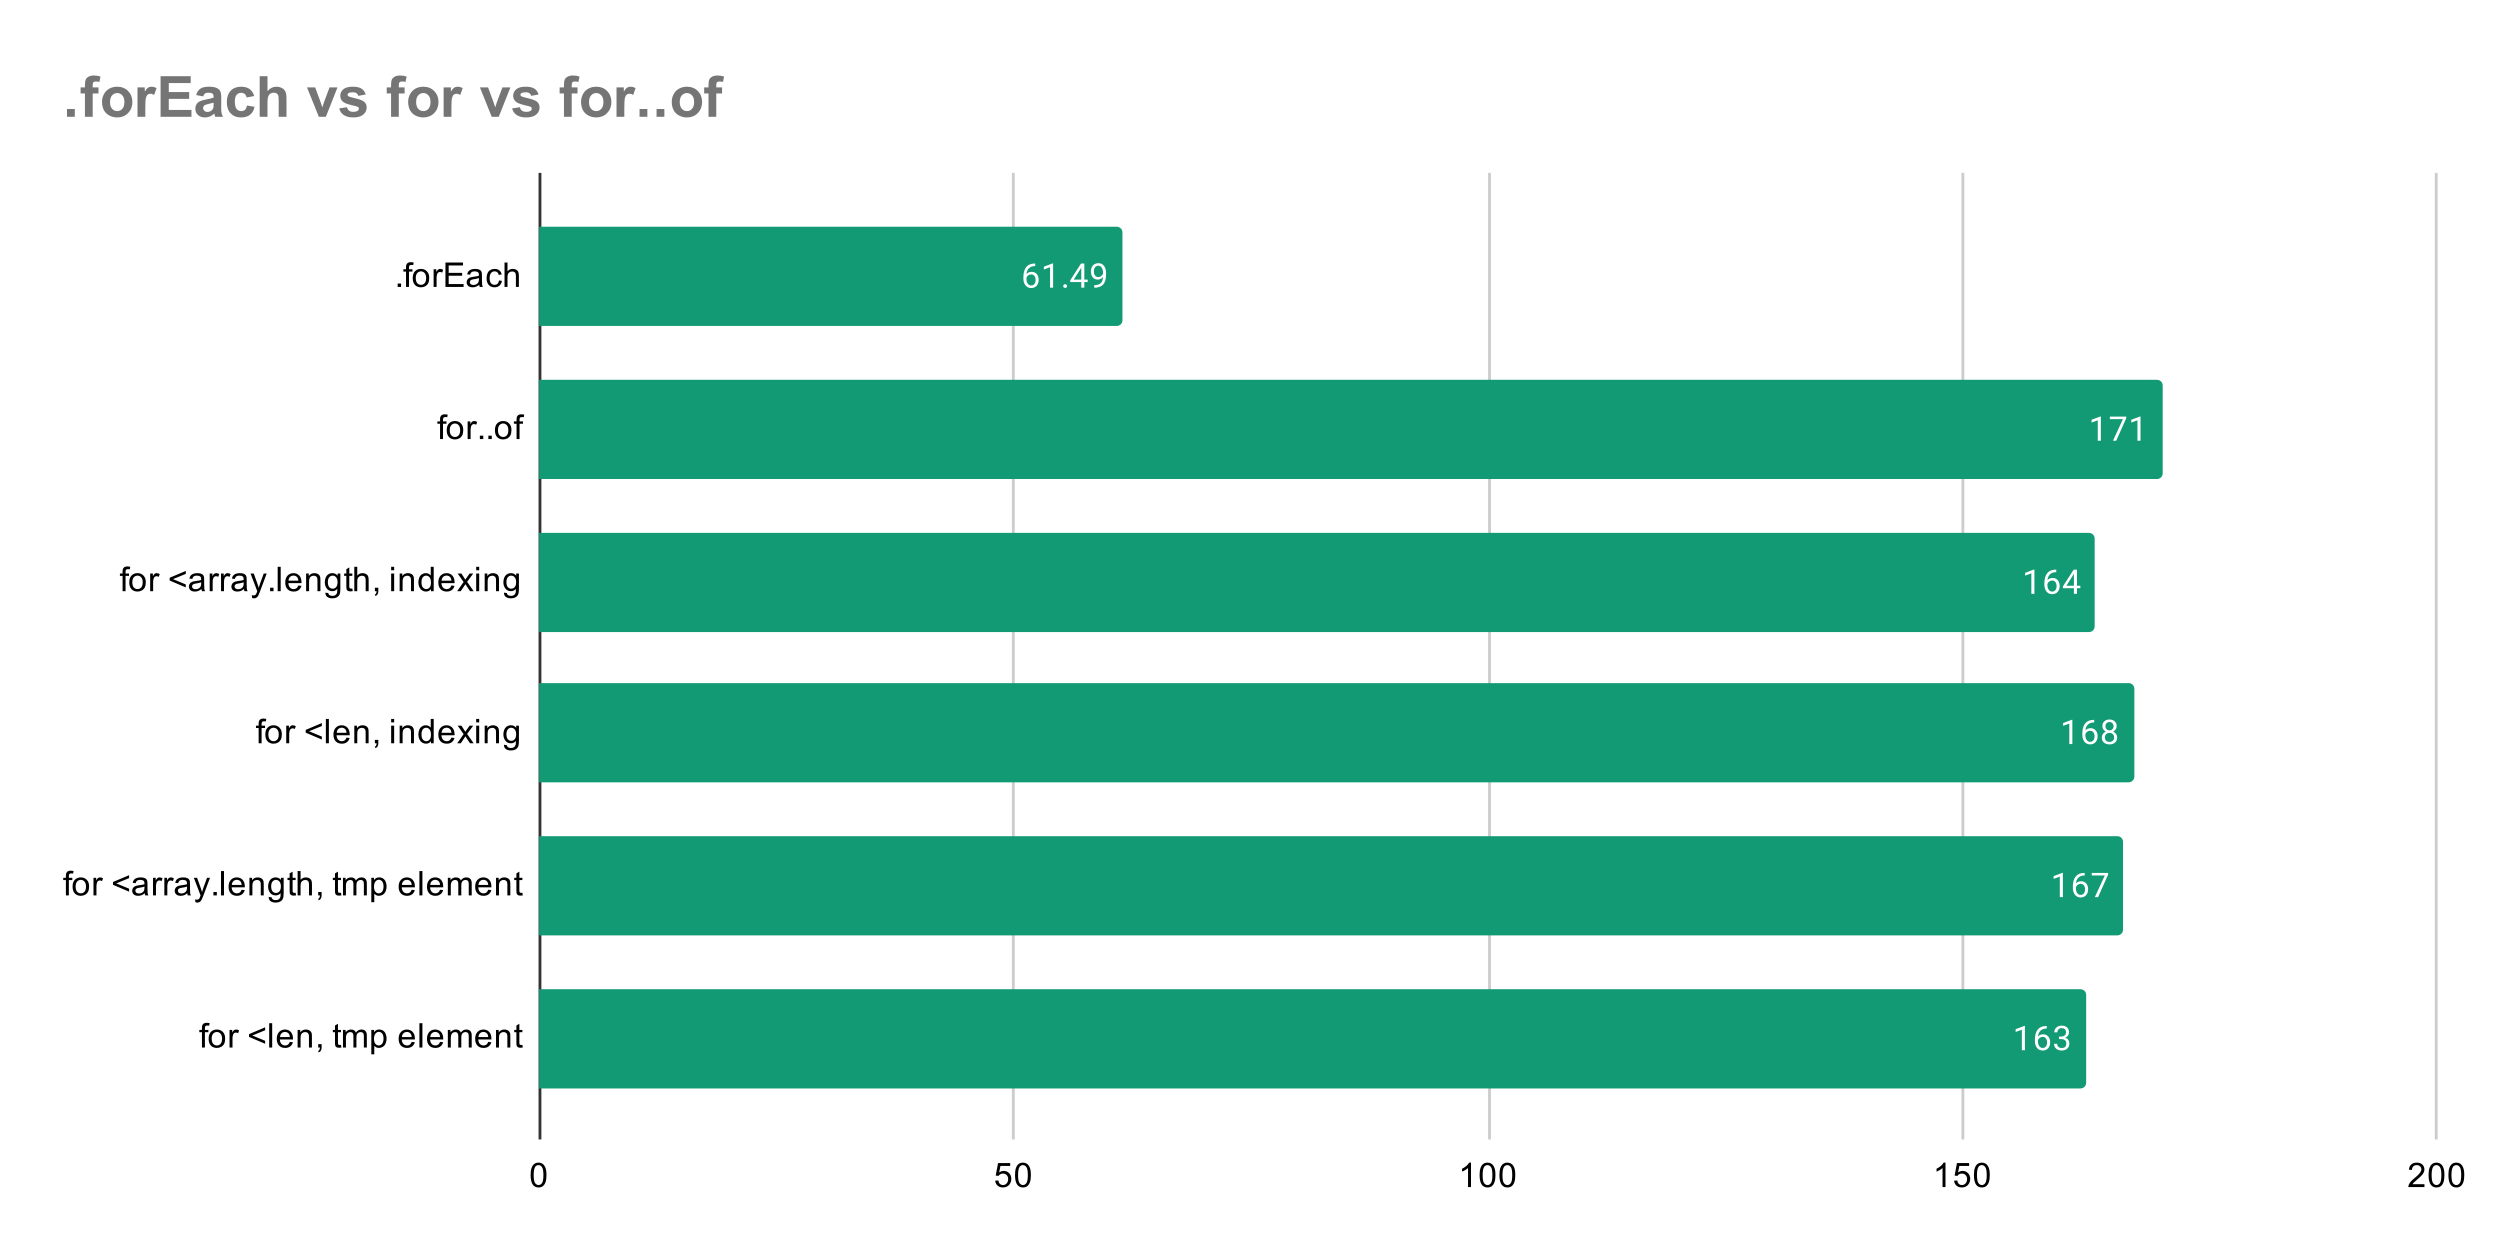 <svg version="1.1" viewBox="0.0 0.0 882.0 444.0" fill="none" stroke="none" stroke-linecap="square" stroke-miterlimit="10" width="882" height="444" xmlns:xlink="http://www.w3.org/1999/xlink" xmlns="http://www.w3.org/2000/svg"><path fill="#ffffff" d="M0 0L882.0 0L882.0 444.0L0 444.0L0 0Z" fill-rule="nonzero"/><path stroke="#333333" stroke-width="1.0" stroke-linecap="butt" d="M190.5 61.5L190.5 401.5" fill-rule="nonzero"/><path stroke="#cccccc" stroke-width="1.0" stroke-linecap="butt" d="M357.5 61.5L357.5 401.5" fill-rule="nonzero"/><path stroke="#cccccc" stroke-width="1.0" stroke-linecap="butt" d="M525.5 61.5L525.5 401.5" fill-rule="nonzero"/><path stroke="#cccccc" stroke-width="1.0" stroke-linecap="butt" d="M692.5 61.5L692.5 401.5" fill-rule="nonzero"/><path stroke="#cccccc" stroke-width="1.0" stroke-linecap="butt" d="M859.5 61.5L859.5 401.5" fill-rule="nonzero"/><clipPath id="id_0"><path d="M190.2 61.0L859.8 61.0L859.8 401.8L190.2 401.8L190.2 61.0Z" clip-rule="nonzero"/></clipPath><path stroke="#000000" stroke-width="2.0" stroke-linecap="butt" stroke-opacity="0.0" clip-path="url(#id_0)" d="M190.0 115.0L190.0 80.0L394.0 80.0C395.105 80.0 396.0 80.895 396.0 82.0L396.0 113.0C396.0 114.105 395.105 115.0 394.0 115.0Z" fill-rule="nonzero"/><path fill="#129a74" clip-path="url(#id_0)" d="M190.0 115.0L190.0 80.0L394.0 80.0C395.105 80.0 396.0 80.895 396.0 82.0L396.0 113.0C396.0 114.105 395.105 115.0 394.0 115.0Z" fill-rule="nonzero"/><path stroke="#000000" stroke-width="2.0" stroke-linecap="butt" stroke-opacity="0.0" clip-path="url(#id_0)" d="M190.0 169.0L190.0 134.0L761.0 134.0C762.105 134.0 763.0 134.895 763.0 136.0L763.0 167.0C763.0 168.105 762.105 169.0 761.0 169.0Z" fill-rule="nonzero"/><path fill="#129a74" clip-path="url(#id_0)" d="M190.0 169.0L190.0 134.0L761.0 134.0C762.105 134.0 763.0 134.895 763.0 136.0L763.0 167.0C763.0 168.105 762.105 169.0 761.0 169.0Z" fill-rule="nonzero"/><path stroke="#000000" stroke-width="2.0" stroke-linecap="butt" stroke-opacity="0.0" clip-path="url(#id_0)" d="M190.0 223.0L190.0 188.0L737.0 188.0C738.105 188.0 739.0 188.895 739.0 190.0L739.0 221.0C739.0 222.105 738.105 223.0 737.0 223.0Z" fill-rule="nonzero"/><path fill="#129a74" clip-path="url(#id_0)" d="M190.0 223.0L190.0 188.0L737.0 188.0C738.105 188.0 739.0 188.895 739.0 190.0L739.0 221.0C739.0 222.105 738.105 223.0 737.0 223.0Z" fill-rule="nonzero"/><path stroke="#000000" stroke-width="2.0" stroke-linecap="butt" stroke-opacity="0.0" clip-path="url(#id_0)" d="M190.0 276.0L190.0 241.0L751.0 241.0C752.105 241.0 753.0 241.895 753.0 243.0L753.0 274.0C753.0 275.105 752.105 276.0 751.0 276.0Z" fill-rule="nonzero"/><path fill="#129a74" clip-path="url(#id_0)" d="M190.0 276.0L190.0 241.0L751.0 241.0C752.105 241.0 753.0 241.895 753.0 243.0L753.0 274.0C753.0 275.105 752.105 276.0 751.0 276.0Z" fill-rule="nonzero"/><path stroke="#000000" stroke-width="2.0" stroke-linecap="butt" stroke-opacity="0.0" clip-path="url(#id_0)" d="M190.0 330.0L190.0 295.0L747.0 295.0C748.105 295.0 749.0 295.895 749.0 297.0L749.0 328.0C749.0 329.105 748.105 330.0 747.0 330.0Z" fill-rule="nonzero"/><path fill="#129a74" clip-path="url(#id_0)" d="M190.0 330.0L190.0 295.0L747.0 295.0C748.105 295.0 749.0 295.895 749.0 297.0L749.0 328.0C749.0 329.105 748.105 330.0 747.0 330.0Z" fill-rule="nonzero"/><path stroke="#000000" stroke-width="2.0" stroke-linecap="butt" stroke-opacity="0.0" clip-path="url(#id_0)" d="M190.0 384.0L190.0 349.0L734.0 349.0C735.105 349.0 736.0 349.895 736.0 351.0L736.0 382.0C736.0 383.105 735.105 384.0 734.0 384.0Z" fill-rule="nonzero"/><path fill="#129a74" clip-path="url(#id_0)" d="M190.0 384.0L190.0 349.0L734.0 349.0C735.105 349.0 736.0 349.895 736.0 351.0L736.0 382.0C736.0 383.105 735.105 384.0 734.0 384.0Z" fill-rule="nonzero"/><path stroke="#129a74" stroke-width="3.0" stroke-linejoin="round" stroke-linecap="round" d="M365.237 92.969L365.237 93.875L365.034 93.875Q363.769 93.906 363.019 94.641Q362.269 95.359 362.144 96.672Q362.831 95.906 363.987 95.906Q365.097 95.906 365.769 96.688Q366.44 97.469 366.44 98.719Q366.44 100.031 365.722 100.828Q365.003 101.625 363.784 101.625Q362.565 101.625 361.8 100.688Q361.05 99.734 361.05 98.25L361.05 97.844Q361.05 95.484 362.05 94.234Q363.05 92.984 365.034 92.969L365.237 92.969ZM363.815 96.812Q363.253 96.812 362.784 97.141Q362.315 97.469 362.128 97.984L362.128 98.375Q362.128 99.438 362.597 100.078Q363.081 100.719 363.784 100.719Q364.519 100.719 364.94 100.188Q365.362 99.641 365.362 98.766Q365.362 97.891 364.94 97.359Q364.519 96.812 363.815 96.812ZM371.534 101.5L370.456 101.5L370.456 94.281L368.269 95.078L368.269 94.094L371.378 92.922L371.534 92.922L371.534 101.5ZM375.112 100.938Q375.112 100.656 375.269 100.469Q375.44 100.281 375.769 100.281Q376.112 100.281 376.284 100.469Q376.456 100.656 376.456 100.938Q376.456 101.203 376.284 101.391Q376.112 101.562 375.769 101.562Q375.44 101.562 375.269 101.391Q375.112 101.203 375.112 100.938ZM382.55 98.641L383.737 98.641L383.737 99.516L382.55 99.516L382.55 101.5L381.472 101.5L381.472 99.516L377.581 99.516L377.581 98.875L381.394 92.969L382.55 92.969L382.55 98.641ZM378.815 98.641L381.472 98.641L381.472 94.453L381.331 94.688L378.815 98.641ZM389.128 97.75Q388.8 98.156 388.315 98.406Q387.847 98.641 387.284 98.641Q386.55 98.641 386.003 98.281Q385.456 97.922 385.159 97.266Q384.862 96.594 384.862 95.797Q384.862 94.953 385.175 94.266Q385.503 93.578 386.097 93.219Q386.706 92.844 387.503 92.844Q388.769 92.844 389.487 93.797Q390.222 94.75 390.222 96.375L390.222 96.688Q390.222 99.188 389.237 100.328Q388.253 101.469 386.269 101.5L386.05 101.5L386.05 100.594L386.284 100.594Q387.628 100.562 388.347 99.891Q389.065 99.219 389.128 97.75ZM387.456 97.75Q388.003 97.75 388.456 97.422Q388.925 97.078 389.144 96.594L389.144 96.156Q389.144 95.094 388.675 94.422Q388.206 93.75 387.503 93.75Q386.784 93.75 386.347 94.297Q385.925 94.844 385.925 95.75Q385.925 96.625 386.331 97.188Q386.753 97.75 387.456 97.75Z" fill-rule="nonzero"/><path fill="#ffffff" d="M365.237 92.969L365.237 93.875L365.034 93.875Q363.769 93.906 363.019 94.641Q362.269 95.359 362.144 96.672Q362.831 95.906 363.987 95.906Q365.097 95.906 365.769 96.688Q366.44 97.469 366.44 98.719Q366.44 100.031 365.722 100.828Q365.003 101.625 363.784 101.625Q362.565 101.625 361.8 100.688Q361.05 99.734 361.05 98.25L361.05 97.844Q361.05 95.484 362.05 94.234Q363.05 92.984 365.034 92.969L365.237 92.969ZM363.815 96.812Q363.253 96.812 362.784 97.141Q362.315 97.469 362.128 97.984L362.128 98.375Q362.128 99.438 362.597 100.078Q363.081 100.719 363.784 100.719Q364.519 100.719 364.94 100.188Q365.362 99.641 365.362 98.766Q365.362 97.891 364.94 97.359Q364.519 96.812 363.815 96.812ZM371.534 101.5L370.456 101.5L370.456 94.281L368.269 95.078L368.269 94.094L371.378 92.922L371.534 92.922L371.534 101.5ZM375.112 100.938Q375.112 100.656 375.269 100.469Q375.44 100.281 375.769 100.281Q376.112 100.281 376.284 100.469Q376.456 100.656 376.456 100.938Q376.456 101.203 376.284 101.391Q376.112 101.562 375.769 101.562Q375.44 101.562 375.269 101.391Q375.112 101.203 375.112 100.938ZM382.55 98.641L383.737 98.641L383.737 99.516L382.55 99.516L382.55 101.5L381.472 101.5L381.472 99.516L377.581 99.516L377.581 98.875L381.394 92.969L382.55 92.969L382.55 98.641ZM378.815 98.641L381.472 98.641L381.472 94.453L381.331 94.688L378.815 98.641ZM389.128 97.75Q388.8 98.156 388.315 98.406Q387.847 98.641 387.284 98.641Q386.55 98.641 386.003 98.281Q385.456 97.922 385.159 97.266Q384.862 96.594 384.862 95.797Q384.862 94.953 385.175 94.266Q385.503 93.578 386.097 93.219Q386.706 92.844 387.503 92.844Q388.769 92.844 389.487 93.797Q390.222 94.75 390.222 96.375L390.222 96.688Q390.222 99.188 389.237 100.328Q388.253 101.469 386.269 101.5L386.05 101.5L386.05 100.594L386.284 100.594Q387.628 100.562 388.347 99.891Q389.065 99.219 389.128 97.75ZM387.456 97.75Q388.003 97.75 388.456 97.422Q388.925 97.078 389.144 96.594L389.144 96.156Q389.144 95.094 388.675 94.422Q388.206 93.75 387.503 93.75Q386.784 93.75 386.347 94.297Q385.925 94.844 385.925 95.75Q385.925 96.625 386.331 97.188Q386.753 97.75 387.456 97.75Z" fill-rule="nonzero"/><path stroke="#129a74" stroke-width="3.0" stroke-linejoin="round" stroke-linecap="round" d="M741.174 155.5L740.096 155.5L740.096 148.281L737.908 149.078L737.908 148.094L741.017 146.922L741.174 146.922L741.174 155.5ZM750.127 147.578L746.596 155.5L745.455 155.5L748.971 147.859L744.361 147.859L744.361 146.969L750.127 146.969L750.127 147.578ZM755.174 155.5L754.096 155.5L754.096 148.281L751.908 149.078L751.908 148.094L755.017 146.922L755.174 146.922L755.174 155.5Z" fill-rule="nonzero"/><path fill="#ffffff" d="M741.174 155.5L740.096 155.5L740.096 148.281L737.908 149.078L737.908 148.094L741.017 146.922L741.174 146.922L741.174 155.5ZM750.127 147.578L746.596 155.5L745.455 155.5L748.971 147.859L744.361 147.859L744.361 146.969L750.127 146.969L750.127 147.578ZM755.174 155.5L754.096 155.5L754.096 148.281L751.908 149.078L751.908 148.094L755.017 146.922L755.174 146.922L755.174 155.5Z" fill-rule="nonzero"/><path stroke="#129a74" stroke-width="3.0" stroke-linejoin="round" stroke-linecap="round" d="M717.738 209.5L716.659 209.5L716.659 202.281L714.472 203.078L714.472 202.094L717.581 200.922L717.738 200.922L717.738 209.5ZM725.441 200.969L725.441 201.875L725.238 201.875Q723.972 201.906 723.222 202.641Q722.472 203.359 722.347 204.672Q723.034 203.906 724.191 203.906Q725.3 203.906 725.972 204.688Q726.644 205.469 726.644 206.719Q726.644 208.031 725.925 208.828Q725.206 209.625 723.988 209.625Q722.769 209.625 722.003 208.688Q721.253 207.734 721.253 206.25L721.253 205.844Q721.253 203.484 722.253 202.234Q723.253 200.984 725.238 200.969L725.441 200.969ZM724.019 204.812Q723.456 204.812 722.988 205.141Q722.519 205.469 722.331 205.984L722.331 206.375Q722.331 207.438 722.8 208.078Q723.284 208.719 723.988 208.719Q724.722 208.719 725.144 208.188Q725.566 207.641 725.566 206.766Q725.566 205.891 725.144 205.359Q724.722 204.812 724.019 204.812ZM732.753 206.641L733.941 206.641L733.941 207.516L732.753 207.516L732.753 209.5L731.675 209.5L731.675 207.516L727.784 207.516L727.784 206.875L731.597 200.969L732.753 200.969L732.753 206.641ZM729.019 206.641L731.675 206.641L731.675 202.453L731.534 202.688L729.019 206.641Z" fill-rule="nonzero"/><path fill="#ffffff" d="M717.738 209.5L716.659 209.5L716.659 202.281L714.472 203.078L714.472 202.094L717.581 200.922L717.738 200.922L717.738 209.5ZM725.441 200.969L725.441 201.875L725.238 201.875Q723.972 201.906 723.222 202.641Q722.472 203.359 722.347 204.672Q723.034 203.906 724.191 203.906Q725.3 203.906 725.972 204.688Q726.644 205.469 726.644 206.719Q726.644 208.031 725.925 208.828Q725.206 209.625 723.988 209.625Q722.769 209.625 722.003 208.688Q721.253 207.734 721.253 206.25L721.253 205.844Q721.253 203.484 722.253 202.234Q723.253 200.984 725.238 200.969L725.441 200.969ZM724.019 204.812Q723.456 204.812 722.988 205.141Q722.519 205.469 722.331 205.984L722.331 206.375Q722.331 207.438 722.8 208.078Q723.284 208.719 723.988 208.719Q724.722 208.719 725.144 208.188Q725.566 207.641 725.566 206.766Q725.566 205.891 725.144 205.359Q724.722 204.812 724.019 204.812ZM732.753 206.641L733.941 206.641L733.941 207.516L732.753 207.516L732.753 209.5L731.675 209.5L731.675 207.516L727.784 207.516L727.784 206.875L731.597 200.969L732.753 200.969L732.753 206.641ZM729.019 206.641L731.675 206.641L731.675 202.453L731.534 202.688L729.019 206.641Z" fill-rule="nonzero"/><path stroke="#129a74" stroke-width="3.0" stroke-linejoin="round" stroke-linecap="round" d="M731.13 262.5L730.052 262.5L730.052 255.281L727.864 256.078L727.864 255.094L730.973 253.922L731.13 253.922L731.13 262.5ZM738.833 253.969L738.833 254.875L738.63 254.875Q737.364 254.906 736.614 255.641Q735.864 256.359 735.739 257.672Q736.427 256.906 737.583 256.906Q738.692 256.906 739.364 257.688Q740.036 258.469 740.036 259.719Q740.036 261.031 739.317 261.828Q738.598 262.625 737.38 262.625Q736.161 262.625 735.395 261.688Q734.645 260.734 734.645 259.25L734.645 258.844Q734.645 256.484 735.645 255.234Q736.645 253.984 738.63 253.969L738.833 253.969ZM737.411 257.812Q736.848 257.812 736.38 258.141Q735.911 258.469 735.723 258.984L735.723 259.375Q735.723 260.438 736.192 261.078Q736.677 261.719 737.38 261.719Q738.114 261.719 738.536 261.188Q738.958 260.641 738.958 259.766Q738.958 258.891 738.536 258.359Q738.114 257.812 737.411 257.812ZM746.755 256.188Q746.755 256.828 746.411 257.328Q746.067 257.828 745.505 258.109Q746.161 258.391 746.552 258.953Q746.942 259.5 746.942 260.203Q746.942 261.297 746.192 261.969Q745.458 262.625 744.239 262.625Q743.005 262.625 742.255 261.969Q741.52 261.297 741.52 260.203Q741.52 259.5 741.895 258.953Q742.27 258.391 742.942 258.109Q742.38 257.828 742.052 257.328Q741.723 256.828 741.723 256.188Q741.723 255.109 742.411 254.484Q743.098 253.844 744.239 253.844Q745.364 253.844 746.052 254.484Q746.755 255.109 746.755 256.188ZM745.864 260.172Q745.864 259.453 745.411 259.016Q744.958 258.562 744.223 258.562Q743.489 258.562 743.036 259.016Q742.598 259.453 742.598 260.188Q742.598 260.906 743.036 261.328Q743.473 261.734 744.239 261.734Q744.989 261.734 745.427 261.312Q745.864 260.891 745.864 260.172ZM744.239 254.734Q743.598 254.734 743.192 255.141Q742.802 255.531 742.802 256.219Q742.802 256.859 743.192 257.266Q743.583 257.672 744.223 257.672Q744.88 257.672 745.27 257.266Q745.661 256.859 745.661 256.219Q745.661 255.562 745.255 255.156Q744.848 254.734 744.239 254.734Z" fill-rule="nonzero"/><path fill="#ffffff" d="M731.13 262.5L730.052 262.5L730.052 255.281L727.864 256.078L727.864 255.094L730.973 253.922L731.13 253.922L731.13 262.5ZM738.833 253.969L738.833 254.875L738.63 254.875Q737.364 254.906 736.614 255.641Q735.864 256.359 735.739 257.672Q736.427 256.906 737.583 256.906Q738.692 256.906 739.364 257.688Q740.036 258.469 740.036 259.719Q740.036 261.031 739.317 261.828Q738.598 262.625 737.38 262.625Q736.161 262.625 735.395 261.688Q734.645 260.734 734.645 259.25L734.645 258.844Q734.645 256.484 735.645 255.234Q736.645 253.984 738.63 253.969L738.833 253.969ZM737.411 257.812Q736.848 257.812 736.38 258.141Q735.911 258.469 735.723 258.984L735.723 259.375Q735.723 260.438 736.192 261.078Q736.677 261.719 737.38 261.719Q738.114 261.719 738.536 261.188Q738.958 260.641 738.958 259.766Q738.958 258.891 738.536 258.359Q738.114 257.812 737.411 257.812ZM746.755 256.188Q746.755 256.828 746.411 257.328Q746.067 257.828 745.505 258.109Q746.161 258.391 746.552 258.953Q746.942 259.5 746.942 260.203Q746.942 261.297 746.192 261.969Q745.458 262.625 744.239 262.625Q743.005 262.625 742.255 261.969Q741.52 261.297 741.52 260.203Q741.52 259.5 741.895 258.953Q742.27 258.391 742.942 258.109Q742.38 257.828 742.052 257.328Q741.723 256.828 741.723 256.188Q741.723 255.109 742.411 254.484Q743.098 253.844 744.239 253.844Q745.364 253.844 746.052 254.484Q746.755 255.109 746.755 256.188ZM745.864 260.172Q745.864 259.453 745.411 259.016Q744.958 258.562 744.223 258.562Q743.489 258.562 743.036 259.016Q742.598 259.453 742.598 260.188Q742.598 260.906 743.036 261.328Q743.473 261.734 744.239 261.734Q744.989 261.734 745.427 261.312Q745.864 260.891 745.864 260.172ZM744.239 254.734Q743.598 254.734 743.192 255.141Q742.802 255.531 742.802 256.219Q742.802 256.859 743.192 257.266Q743.583 257.672 744.223 257.672Q744.88 257.672 745.27 257.266Q745.661 256.859 745.661 256.219Q745.661 255.562 745.255 255.156Q744.848 254.734 744.239 254.734Z" fill-rule="nonzero"/><path stroke="#129a74" stroke-width="3.0" stroke-linejoin="round" stroke-linecap="round" d="M727.782 316.5L726.703 316.5L726.703 309.281L724.516 310.078L724.516 309.094L727.625 307.922L727.782 307.922L727.782 316.5ZM735.485 307.969L735.485 308.875L735.282 308.875Q734.016 308.906 733.266 309.641Q732.516 310.359 732.391 311.672Q733.078 310.906 734.235 310.906Q735.344 310.906 736.016 311.688Q736.688 312.469 736.688 313.719Q736.688 315.031 735.969 315.828Q735.25 316.625 734.032 316.625Q732.813 316.625 732.047 315.688Q731.297 314.734 731.297 313.25L731.297 312.844Q731.297 310.484 732.297 309.234Q733.297 307.984 735.282 307.969L735.485 307.969ZM734.063 311.812Q733.5 311.812 733.032 312.141Q732.563 312.469 732.375 312.984L732.375 313.375Q732.375 314.438 732.844 315.078Q733.328 315.719 734.032 315.719Q734.766 315.719 735.188 315.188Q735.61 314.641 735.61 313.766Q735.61 312.891 735.188 312.359Q734.766 311.812 734.063 311.812ZM743.735 308.578L740.203 316.5L739.063 316.5L742.578 308.859L737.969 308.859L737.969 307.969L743.735 307.969L743.735 308.578Z" fill-rule="nonzero"/><path fill="#ffffff" d="M727.782 316.5L726.703 316.5L726.703 309.281L724.516 310.078L724.516 309.094L727.625 307.922L727.782 307.922L727.782 316.5ZM735.485 307.969L735.485 308.875L735.282 308.875Q734.016 308.906 733.266 309.641Q732.516 310.359 732.391 311.672Q733.078 310.906 734.235 310.906Q735.344 310.906 736.016 311.688Q736.688 312.469 736.688 313.719Q736.688 315.031 735.969 315.828Q735.25 316.625 734.032 316.625Q732.813 316.625 732.047 315.688Q731.297 314.734 731.297 313.25L731.297 312.844Q731.297 310.484 732.297 309.234Q733.297 307.984 735.282 307.969L735.485 307.969ZM734.063 311.812Q733.5 311.812 733.032 312.141Q732.563 312.469 732.375 312.984L732.375 313.375Q732.375 314.438 732.844 315.078Q733.328 315.719 734.032 315.719Q734.766 315.719 735.188 315.188Q735.61 314.641 735.61 313.766Q735.61 312.891 735.188 312.359Q734.766 311.812 734.063 311.812ZM743.735 308.578L740.203 316.5L739.063 316.5L742.578 308.859L737.969 308.859L737.969 307.969L743.735 307.969L743.735 308.578Z" fill-rule="nonzero"/><path stroke="#129a74" stroke-width="3.0" stroke-linejoin="round" stroke-linecap="round" d="M714.39 370.5L713.312 370.5L713.312 363.281L711.124 364.078L711.124 363.094L714.233 361.922L714.39 361.922L714.39 370.5ZM722.093 361.969L722.093 362.875L721.89 362.875Q720.624 362.906 719.874 363.641Q719.124 364.359 718.999 365.672Q719.687 364.906 720.843 364.906Q721.952 364.906 722.624 365.688Q723.296 366.469 723.296 367.719Q723.296 369.031 722.577 369.828Q721.858 370.625 720.64 370.625Q719.421 370.625 718.655 369.688Q717.905 368.734 717.905 367.25L717.905 366.844Q717.905 364.484 718.905 363.234Q719.905 361.984 721.89 361.969L722.093 361.969ZM720.671 365.812Q720.108 365.812 719.64 366.141Q719.171 366.469 718.983 366.984L718.983 367.375Q718.983 368.438 719.452 369.078Q719.937 369.719 720.64 369.719Q721.374 369.719 721.796 369.188Q722.218 368.641 722.218 367.766Q722.218 366.891 721.796 366.359Q721.374 365.812 720.671 365.812ZM726.405 365.703L727.218 365.703Q727.999 365.688 728.437 365.297Q728.874 364.906 728.874 364.234Q728.874 362.734 727.374 362.734Q726.671 362.734 726.249 363.141Q725.843 363.547 725.843 364.203L724.749 364.203Q724.749 363.188 725.483 362.516Q726.233 361.844 727.374 361.844Q728.577 361.844 729.265 362.484Q729.952 363.125 729.952 364.266Q729.952 364.828 729.593 365.344Q729.233 365.859 728.608 366.125Q729.312 366.344 729.687 366.859Q730.077 367.375 730.077 368.125Q730.077 369.266 729.327 369.953Q728.577 370.625 727.374 370.625Q726.187 370.625 725.421 369.969Q724.671 369.312 724.671 368.25L725.765 368.25Q725.765 368.922 726.202 369.328Q726.64 369.734 727.39 369.734Q728.171 369.734 728.577 369.328Q728.999 368.906 728.999 368.141Q728.999 367.406 728.546 367.016Q728.093 366.609 727.218 366.594L726.405 366.594L726.405 365.703Z" fill-rule="nonzero"/><path fill="#ffffff" d="M714.39 370.5L713.312 370.5L713.312 363.281L711.124 364.078L711.124 363.094L714.233 361.922L714.39 361.922L714.39 370.5ZM722.093 361.969L722.093 362.875L721.89 362.875Q720.624 362.906 719.874 363.641Q719.124 364.359 718.999 365.672Q719.687 364.906 720.843 364.906Q721.952 364.906 722.624 365.688Q723.296 366.469 723.296 367.719Q723.296 369.031 722.577 369.828Q721.858 370.625 720.64 370.625Q719.421 370.625 718.655 369.688Q717.905 368.734 717.905 367.25L717.905 366.844Q717.905 364.484 718.905 363.234Q719.905 361.984 721.89 361.969L722.093 361.969ZM720.671 365.812Q720.108 365.812 719.64 366.141Q719.171 366.469 718.983 366.984L718.983 367.375Q718.983 368.438 719.452 369.078Q719.937 369.719 720.64 369.719Q721.374 369.719 721.796 369.188Q722.218 368.641 722.218 367.766Q722.218 366.891 721.796 366.359Q721.374 365.812 720.671 365.812ZM726.405 365.703L727.218 365.703Q727.999 365.688 728.437 365.297Q728.874 364.906 728.874 364.234Q728.874 362.734 727.374 362.734Q726.671 362.734 726.249 363.141Q725.843 363.547 725.843 364.203L724.749 364.203Q724.749 363.188 725.483 362.516Q726.233 361.844 727.374 361.844Q728.577 361.844 729.265 362.484Q729.952 363.125 729.952 364.266Q729.952 364.828 729.593 365.344Q729.233 365.859 728.608 366.125Q729.312 366.344 729.687 366.859Q730.077 367.375 730.077 368.125Q730.077 369.266 729.327 369.953Q728.577 370.625 727.374 370.625Q726.187 370.625 725.421 369.969Q724.671 369.312 724.671 368.25L725.765 368.25Q725.765 368.922 726.202 369.328Q726.64 369.734 727.39 369.734Q728.171 369.734 728.577 369.328Q728.999 368.906 728.999 368.141Q728.999 367.406 728.546 367.016Q728.093 366.609 727.218 366.594L726.405 366.594L726.405 365.703Z" fill-rule="nonzero"/><path fill="#000000" d="M140.294 101.227L140.294 100.024L141.497 100.024L141.497 101.227L140.294 101.227ZM143.247 101.227L143.247 95.821L142.309 95.821L142.309 95.008L143.247 95.008L143.247 94.336Q143.247 93.711 143.356 93.414Q143.512 92.992 143.887 92.742Q144.278 92.492 144.966 92.492Q145.419 92.492 145.95 92.602L145.794 93.508Q145.466 93.461 145.169 93.461Q144.684 93.461 144.481 93.664Q144.294 93.867 144.294 94.43L144.294 95.008L145.512 95.008L145.512 95.821L144.294 95.821L144.294 101.227L143.247 101.227ZM145.606 98.117Q145.606 96.383 146.559 95.555Q147.356 94.867 148.512 94.867Q149.794 94.867 150.606 95.711Q151.434 96.539 151.434 98.024Q151.434 99.227 151.075 99.914Q150.716 100.602 150.012 100.992Q149.325 101.367 148.512 101.367Q147.216 101.367 146.403 100.539Q145.606 99.696 145.606 98.117ZM146.684 98.117Q146.684 99.305 147.2 99.899Q147.731 100.492 148.512 100.492Q149.309 100.492 149.825 99.899Q150.341 99.305 150.341 98.086Q150.341 96.93 149.809 96.336Q149.294 95.742 148.512 95.742Q147.731 95.742 147.2 96.336Q146.684 96.914 146.684 98.117ZM152.981 101.227L152.981 95.008L153.934 95.008L153.934 95.946Q154.294 95.289 154.591 95.086Q154.903 94.867 155.278 94.867Q155.809 94.867 156.356 95.196L155.997 96.18Q155.606 95.946 155.231 95.946Q154.872 95.946 154.591 96.164Q154.325 96.367 154.216 96.742Q154.028 97.305 154.028 97.961L154.028 101.227L152.981 101.227ZM157.153 101.227L157.153 92.633L163.356 92.633L163.356 93.649L158.294 93.649L158.294 96.274L163.044 96.274L163.044 97.289L158.294 97.289L158.294 100.211L163.559 100.211L163.559 101.227L157.153 101.227ZM169.059 100.461Q168.466 100.961 167.919 101.164Q167.387 101.367 166.762 101.367Q165.731 101.367 165.184 100.867Q164.637 100.367 164.637 99.586Q164.637 99.133 164.841 98.758Q165.044 98.367 165.387 98.149Q165.731 97.914 166.153 97.805Q166.45 97.711 167.091 97.633Q168.356 97.492 168.966 97.274Q168.966 97.055 168.966 97.008Q168.966 96.352 168.669 96.086Q168.262 95.742 167.466 95.742Q166.731 95.742 166.372 96.008Q166.012 96.258 165.841 96.914L164.809 96.774Q164.95 96.117 165.278 95.711Q165.606 95.305 166.216 95.086Q166.825 94.867 167.622 94.867Q168.419 94.867 168.919 95.055Q169.419 95.242 169.653 95.524Q169.887 95.805 169.981 96.242Q170.028 96.508 170.028 97.211L170.028 98.617Q170.028 100.086 170.091 100.477Q170.169 100.867 170.372 101.227L169.262 101.227Q169.106 100.899 169.059 100.461ZM168.966 98.102Q168.387 98.336 167.247 98.508Q166.591 98.602 166.325 98.727Q166.059 98.836 165.903 99.055Q165.762 99.274 165.762 99.555Q165.762 99.977 166.075 100.258Q166.403 100.539 167.012 100.539Q167.622 100.539 168.091 100.274Q168.575 100.008 168.794 99.539Q168.966 99.18 168.966 98.492L168.966 98.102ZM176.059 98.946L177.091 99.086Q176.919 100.149 176.216 100.758Q175.512 101.367 174.497 101.367Q173.216 101.367 172.434 100.539Q171.669 99.696 171.669 98.133Q171.669 97.133 171.997 96.383Q172.341 95.617 173.012 95.242Q173.7 94.867 174.512 94.867Q175.512 94.867 176.153 95.383Q176.809 95.883 176.997 96.836L175.966 96.992Q175.825 96.367 175.45 96.055Q175.075 95.727 174.544 95.727Q173.747 95.727 173.247 96.305Q172.747 96.867 172.747 98.102Q172.747 99.367 173.231 99.93Q173.716 100.492 174.481 100.492Q175.106 100.492 175.512 100.117Q175.934 99.742 176.059 98.946ZM177.997 101.227L177.997 92.633L179.044 92.633L179.044 95.711Q179.778 94.867 180.903 94.867Q181.606 94.867 182.106 95.149Q182.622 95.414 182.841 95.899Q183.059 96.367 183.059 97.289L183.059 101.227L182.012 101.227L182.012 97.289Q182.012 96.492 181.669 96.133Q181.325 95.774 180.7 95.774Q180.231 95.774 179.809 96.024Q179.403 96.258 179.216 96.68Q179.044 97.086 179.044 97.821L179.044 101.227L177.997 101.227Z" fill-rule="nonzero"/><path fill="#000000" d="M155.247 154.896L155.247 149.49L154.309 149.49L154.309 148.677L155.247 148.677L155.247 148.005Q155.247 147.38 155.356 147.084Q155.512 146.662 155.887 146.412Q156.278 146.162 156.966 146.162Q157.419 146.162 157.95 146.271L157.794 147.177Q157.466 147.13 157.169 147.13Q156.684 147.13 156.481 147.334Q156.294 147.537 156.294 148.099L156.294 148.677L157.512 148.677L157.512 149.49L156.294 149.49L156.294 154.896L155.247 154.896ZM157.606 151.787Q157.606 150.052 158.559 149.224Q159.356 148.537 160.512 148.537Q161.794 148.537 162.606 149.38Q163.434 150.209 163.434 151.693Q163.434 152.896 163.075 153.584Q162.716 154.271 162.012 154.662Q161.325 155.037 160.512 155.037Q159.216 155.037 158.403 154.209Q157.606 153.365 157.606 151.787ZM158.684 151.787Q158.684 152.974 159.2 153.568Q159.731 154.162 160.512 154.162Q161.309 154.162 161.825 153.568Q162.341 152.974 162.341 151.755Q162.341 150.599 161.809 150.005Q161.294 149.412 160.512 149.412Q159.731 149.412 159.2 150.005Q158.684 150.584 158.684 151.787ZM164.981 154.896L164.981 148.677L165.934 148.677L165.934 149.615Q166.294 148.959 166.591 148.755Q166.903 148.537 167.278 148.537Q167.809 148.537 168.356 148.865L167.997 149.849Q167.606 149.615 167.231 149.615Q166.872 149.615 166.591 149.834Q166.325 150.037 166.216 150.412Q166.028 150.974 166.028 151.63L166.028 154.896L164.981 154.896ZM169.294 154.896L169.294 153.693L170.497 153.693L170.497 154.896L169.294 154.896ZM172.294 154.896L172.294 153.693L173.497 153.693L173.497 154.896L172.294 154.896ZM174.606 151.787Q174.606 150.052 175.559 149.224Q176.356 148.537 177.512 148.537Q178.794 148.537 179.606 149.38Q180.434 150.209 180.434 151.693Q180.434 152.896 180.075 153.584Q179.716 154.271 179.012 154.662Q178.325 155.037 177.512 155.037Q176.216 155.037 175.403 154.209Q174.606 153.365 174.606 151.787ZM175.684 151.787Q175.684 152.974 176.2 153.568Q176.731 154.162 177.512 154.162Q178.309 154.162 178.825 153.568Q179.341 152.974 179.341 151.755Q179.341 150.599 178.809 150.005Q178.294 149.412 177.512 149.412Q176.731 149.412 176.2 150.005Q175.684 150.584 175.684 151.787ZM182.247 154.896L182.247 149.49L181.309 149.49L181.309 148.677L182.247 148.677L182.247 148.005Q182.247 147.38 182.356 147.084Q182.512 146.662 182.887 146.412Q183.278 146.162 183.966 146.162Q184.419 146.162 184.95 146.271L184.794 147.177Q184.466 147.13 184.169 147.13Q183.684 147.13 183.481 147.334Q183.294 147.537 183.294 148.099L183.294 148.677L184.512 148.677L184.512 149.49L183.294 149.49L183.294 154.896L182.247 154.896Z" fill-rule="nonzero"/><path fill="#000000" d="M43.247 208.565L43.247 203.159L42.309 203.159L42.309 202.347L43.247 202.347L43.247 201.675Q43.247 201.05 43.356 200.753Q43.513 200.331 43.888 200.081Q44.278 199.831 44.966 199.831Q45.419 199.831 45.95 199.94L45.794 200.847Q45.466 200.8 45.169 200.8Q44.684 200.8 44.481 201.003Q44.294 201.206 44.294 201.768L44.294 202.347L45.513 202.347L45.513 203.159L44.294 203.159L44.294 208.565L43.247 208.565ZM45.606 205.456Q45.606 203.722 46.559 202.893Q47.356 202.206 48.513 202.206Q49.794 202.206 50.606 203.05Q51.434 203.878 51.434 205.362Q51.434 206.565 51.075 207.253Q50.716 207.94 50.013 208.331Q49.325 208.706 48.513 208.706Q47.216 208.706 46.403 207.878Q45.606 207.034 45.606 205.456ZM46.684 205.456Q46.684 206.643 47.2 207.237Q47.731 207.831 48.513 207.831Q49.309 207.831 49.825 207.237Q50.341 206.643 50.341 205.425Q50.341 204.268 49.809 203.675Q49.294 203.081 48.513 203.081Q47.731 203.081 47.2 203.675Q46.684 204.253 46.684 205.456ZM52.981 208.565L52.981 202.347L53.934 202.347L53.934 203.284Q54.294 202.628 54.591 202.425Q54.903 202.206 55.278 202.206Q55.809 202.206 56.356 202.534L55.997 203.518Q55.606 203.284 55.231 203.284Q54.872 203.284 54.591 203.503Q54.325 203.706 54.216 204.081Q54.028 204.643 54.028 205.3L54.028 208.565L52.981 208.565ZM59.856 204.815L59.856 203.831L65.544 201.425L65.544 202.472L61.028 204.315L65.544 206.19L65.544 207.237L59.856 204.815ZM71.059 207.8Q70.466 208.3 69.919 208.503Q69.388 208.706 68.763 208.706Q67.731 208.706 67.184 208.206Q66.638 207.706 66.638 206.925Q66.638 206.472 66.841 206.097Q67.044 205.706 67.388 205.487Q67.731 205.253 68.153 205.143Q68.45 205.05 69.091 204.972Q70.356 204.831 70.966 204.612Q70.966 204.393 70.966 204.347Q70.966 203.69 70.669 203.425Q70.263 203.081 69.466 203.081Q68.731 203.081 68.372 203.347Q68.013 203.597 67.841 204.253L66.809 204.112Q66.95 203.456 67.278 203.05Q67.606 202.643 68.216 202.425Q68.825 202.206 69.622 202.206Q70.419 202.206 70.919 202.393Q71.419 202.581 71.653 202.862Q71.888 203.143 71.981 203.581Q72.028 203.847 72.028 204.55L72.028 205.956Q72.028 207.425 72.091 207.815Q72.169 208.206 72.372 208.565L71.263 208.565Q71.106 208.237 71.059 207.8ZM70.966 205.44Q70.388 205.675 69.247 205.847Q68.591 205.94 68.325 206.065Q68.059 206.175 67.903 206.393Q67.763 206.612 67.763 206.893Q67.763 207.315 68.075 207.597Q68.403 207.878 69.013 207.878Q69.622 207.878 70.091 207.612Q70.575 207.347 70.794 206.878Q70.966 206.518 70.966 205.831L70.966 205.44ZM73.981 208.565L73.981 202.347L74.934 202.347L74.934 203.284Q75.294 202.628 75.591 202.425Q75.903 202.206 76.278 202.206Q76.809 202.206 77.356 202.534L76.997 203.518Q76.606 203.284 76.231 203.284Q75.872 203.284 75.591 203.503Q75.325 203.706 75.216 204.081Q75.028 204.643 75.028 205.3L75.028 208.565L73.981 208.565ZM77.981 208.565L77.981 202.347L78.934 202.347L78.934 203.284Q79.294 202.628 79.591 202.425Q79.903 202.206 80.278 202.206Q80.809 202.206 81.356 202.534L80.997 203.518Q80.606 203.284 80.231 203.284Q79.872 203.284 79.591 203.503Q79.325 203.706 79.216 204.081Q79.028 204.643 79.028 205.3L79.028 208.565L77.981 208.565ZM86.059 207.8Q85.466 208.3 84.919 208.503Q84.388 208.706 83.763 208.706Q82.731 208.706 82.184 208.206Q81.638 207.706 81.638 206.925Q81.638 206.472 81.841 206.097Q82.044 205.706 82.388 205.487Q82.731 205.253 83.153 205.143Q83.45 205.05 84.091 204.972Q85.356 204.831 85.966 204.612Q85.966 204.393 85.966 204.347Q85.966 203.69 85.669 203.425Q85.263 203.081 84.466 203.081Q83.731 203.081 83.372 203.347Q83.013 203.597 82.841 204.253L81.809 204.112Q81.95 203.456 82.278 203.05Q82.606 202.643 83.216 202.425Q83.825 202.206 84.622 202.206Q85.419 202.206 85.919 202.393Q86.419 202.581 86.653 202.862Q86.888 203.143 86.981 203.581Q87.028 203.847 87.028 204.55L87.028 205.956Q87.028 207.425 87.091 207.815Q87.169 208.206 87.372 208.565L86.263 208.565Q86.106 208.237 86.059 207.8ZM85.966 205.44Q85.388 205.675 84.247 205.847Q83.591 205.94 83.325 206.065Q83.059 206.175 82.903 206.393Q82.763 206.612 82.763 206.893Q82.763 207.315 83.075 207.597Q83.403 207.878 84.013 207.878Q84.622 207.878 85.091 207.612Q85.575 207.347 85.794 206.878Q85.966 206.518 85.966 205.831L85.966 205.44ZM88.95 210.956L88.825 209.972Q89.169 210.065 89.434 210.065Q89.778 210.065 89.981 209.94Q90.2 209.831 90.341 209.628Q90.434 209.456 90.669 208.831Q90.684 208.753 90.763 208.581L88.388 202.347L89.528 202.347L90.825 205.94Q91.075 206.628 91.278 207.393Q91.466 206.659 91.716 205.972L93.044 202.347L94.091 202.347L91.731 208.675Q91.341 209.69 91.138 210.081Q90.856 210.612 90.481 210.847Q90.122 211.097 89.622 211.097Q89.325 211.097 88.95 210.956ZM95.294 208.565L95.294 207.362L96.497 207.362L96.497 208.565L95.294 208.565ZM97.966 208.565L97.966 199.972L99.028 199.972L99.028 208.565L97.966 208.565ZM105.247 206.565L106.341 206.69Q106.091 207.643 105.388 208.175Q104.684 208.706 103.606 208.706Q102.247 208.706 101.434 207.862Q100.638 207.018 100.638 205.503Q100.638 203.94 101.45 203.081Q102.263 202.206 103.544 202.206Q104.794 202.206 105.575 203.05Q106.372 203.893 106.372 205.44Q106.372 205.534 106.372 205.722L101.731 205.722Q101.794 206.753 102.309 207.3Q102.825 207.831 103.606 207.831Q104.184 207.831 104.591 207.534Q105.013 207.222 105.247 206.565ZM101.794 204.862L105.263 204.862Q105.2 204.065 104.872 203.675Q104.356 203.065 103.559 203.065Q102.825 203.065 102.325 203.55Q101.841 204.034 101.794 204.862ZM107.997 208.565L107.997 202.347L108.934 202.347L108.934 203.222Q109.622 202.206 110.919 202.206Q111.481 202.206 111.95 202.409Q112.434 202.612 112.669 202.94Q112.903 203.268 112.997 203.706Q113.044 204.003 113.044 204.737L113.044 208.565L111.997 208.565L111.997 204.784Q111.997 204.128 111.872 203.815Q111.747 203.503 111.434 203.315Q111.122 203.112 110.7 203.112Q110.028 203.112 109.528 203.55Q109.044 203.972 109.044 205.159L109.044 208.565L107.997 208.565ZM114.794 209.081L115.825 209.237Q115.888 209.706 116.184 209.925Q116.575 210.222 117.247 210.222Q117.981 210.222 118.372 209.925Q118.778 209.628 118.919 209.112Q119.013 208.784 118.997 207.753Q118.309 208.565 117.278 208.565Q115.997 208.565 115.294 207.643Q114.591 206.706 114.591 205.425Q114.591 204.534 114.903 203.784Q115.231 203.018 115.841 202.612Q116.45 202.206 117.278 202.206Q118.388 202.206 119.106 203.097L119.106 202.347L120.075 202.347L120.075 207.722Q120.075 209.175 119.778 209.784Q119.481 210.393 118.841 210.737Q118.2 211.097 117.263 211.097Q116.153 211.097 115.466 210.597Q114.778 210.097 114.794 209.081ZM115.669 205.347Q115.669 206.565 116.153 207.128Q116.638 207.69 117.372 207.69Q118.106 207.69 118.591 207.128Q119.091 206.565 119.091 205.378Q119.091 204.237 118.575 203.659Q118.075 203.081 117.356 203.081Q116.653 203.081 116.153 203.659Q115.669 204.222 115.669 205.347ZM124.294 207.628L124.45 208.55Q123.997 208.643 123.653 208.643Q123.075 208.643 122.763 208.472Q122.45 208.284 122.309 207.987Q122.184 207.69 122.184 206.737L122.184 203.159L121.419 203.159L121.419 202.347L122.184 202.347L122.184 200.8L123.231 200.175L123.231 202.347L124.294 202.347L124.294 203.159L123.231 203.159L123.231 206.8Q123.231 207.253 123.278 207.378Q123.341 207.503 123.466 207.581Q123.591 207.659 123.825 207.659Q124.013 207.659 124.294 207.628ZM124.997 208.565L124.997 199.972L126.044 199.972L126.044 203.05Q126.778 202.206 127.903 202.206Q128.606 202.206 129.106 202.487Q129.622 202.753 129.841 203.237Q130.059 203.706 130.059 204.628L130.059 208.565L129.012 208.565L129.012 204.628Q129.012 203.831 128.669 203.472Q128.325 203.112 127.7 203.112Q127.231 203.112 126.809 203.362Q126.403 203.597 126.216 204.018Q126.044 204.425 126.044 205.159L126.044 208.565L124.997 208.565ZM132.262 208.565L132.262 207.362L133.466 207.362L133.466 208.565Q133.466 209.222 133.231 209.628Q132.997 210.05 132.497 210.268L132.2 209.815Q132.528 209.675 132.684 209.378Q132.841 209.097 132.872 208.565L132.262 208.565ZM137.997 201.19L137.997 199.972L139.059 199.972L139.059 201.19L137.997 201.19ZM137.997 208.565L137.997 202.347L139.059 202.347L139.059 208.565L137.997 208.565ZM140.997 208.565L140.997 202.347L141.934 202.347L141.934 203.222Q142.622 202.206 143.919 202.206Q144.481 202.206 144.95 202.409Q145.434 202.612 145.669 202.94Q145.903 203.268 145.997 203.706Q146.044 204.003 146.044 204.737L146.044 208.565L144.997 208.565L144.997 204.784Q144.997 204.128 144.872 203.815Q144.747 203.503 144.434 203.315Q144.122 203.112 143.7 203.112Q143.028 203.112 142.528 203.55Q142.044 203.972 142.044 205.159L142.044 208.565L140.997 208.565ZM152.028 208.565L152.028 207.784Q151.434 208.706 150.294 208.706Q149.544 208.706 148.919 208.3Q148.294 207.878 147.95 207.143Q147.606 206.409 147.606 205.456Q147.606 204.534 147.919 203.768Q148.231 203.003 148.856 202.612Q149.481 202.206 150.247 202.206Q150.809 202.206 151.247 202.44Q151.684 202.675 151.966 203.05L151.966 199.972L153.012 199.972L153.012 208.565L152.028 208.565ZM148.7 205.456Q148.7 206.659 149.2 207.253Q149.7 207.831 150.387 207.831Q151.075 207.831 151.559 207.268Q152.044 206.706 152.044 205.55Q152.044 204.268 151.544 203.675Q151.059 203.081 150.341 203.081Q149.637 203.081 149.169 203.659Q148.7 204.222 148.7 205.456ZM159.247 206.565L160.341 206.69Q160.091 207.643 159.387 208.175Q158.684 208.706 157.606 208.706Q156.247 208.706 155.434 207.862Q154.637 207.018 154.637 205.503Q154.637 203.94 155.45 203.081Q156.262 202.206 157.544 202.206Q158.794 202.206 159.575 203.05Q160.372 203.893 160.372 205.44Q160.372 205.534 160.372 205.722L155.731 205.722Q155.794 206.753 156.309 207.3Q156.825 207.831 157.606 207.831Q158.184 207.831 158.591 207.534Q159.012 207.222 159.247 206.565ZM155.794 204.862L159.262 204.862Q159.2 204.065 158.872 203.675Q158.356 203.065 157.559 203.065Q156.825 203.065 156.325 203.55Q155.841 204.034 155.794 204.862ZM161.294 208.565L163.559 205.331L161.466 202.347L162.778 202.347L163.731 203.8Q163.997 204.222 164.169 204.503Q164.419 204.112 164.637 203.815L165.684 202.347L166.95 202.347L164.794 205.268L167.106 208.565L165.825 208.565L164.544 206.628L164.2 206.112L162.559 208.565L161.294 208.565ZM167.997 201.19L167.997 199.972L169.059 199.972L169.059 201.19L167.997 201.19ZM167.997 208.565L167.997 202.347L169.059 202.347L169.059 208.565L167.997 208.565ZM170.997 208.565L170.997 202.347L171.934 202.347L171.934 203.222Q172.622 202.206 173.919 202.206Q174.481 202.206 174.95 202.409Q175.434 202.612 175.669 202.94Q175.903 203.268 175.997 203.706Q176.044 204.003 176.044 204.737L176.044 208.565L174.997 208.565L174.997 204.784Q174.997 204.128 174.872 203.815Q174.747 203.503 174.434 203.315Q174.122 203.112 173.7 203.112Q173.028 203.112 172.528 203.55Q172.044 203.972 172.044 205.159L172.044 208.565L170.997 208.565ZM177.794 209.081L178.825 209.237Q178.887 209.706 179.184 209.925Q179.575 210.222 180.247 210.222Q180.981 210.222 181.372 209.925Q181.778 209.628 181.919 209.112Q182.012 208.784 181.997 207.753Q181.309 208.565 180.278 208.565Q178.997 208.565 178.294 207.643Q177.591 206.706 177.591 205.425Q177.591 204.534 177.903 203.784Q178.231 203.018 178.841 202.612Q179.45 202.206 180.278 202.206Q181.387 202.206 182.106 203.097L182.106 202.347L183.075 202.347L183.075 207.722Q183.075 209.175 182.778 209.784Q182.481 210.393 181.841 210.737Q181.2 211.097 180.262 211.097Q179.153 211.097 178.466 210.597Q177.778 210.097 177.794 209.081ZM178.669 205.347Q178.669 206.565 179.153 207.128Q179.637 207.69 180.372 207.69Q181.106 207.69 181.591 207.128Q182.091 206.565 182.091 205.378Q182.091 204.237 181.575 203.659Q181.075 203.081 180.356 203.081Q179.653 203.081 179.153 203.659Q178.669 204.222 178.669 205.347Z" fill-rule="nonzero"/><path fill="#000000" d="M91.247 262.235L91.247 256.828L90.309 256.828L90.309 256.016L91.247 256.016L91.247 255.344Q91.247 254.719 91.356 254.422Q91.513 254 91.888 253.75Q92.278 253.5 92.966 253.5Q93.419 253.5 93.95 253.61L93.794 254.516Q93.466 254.469 93.169 254.469Q92.684 254.469 92.481 254.672Q92.294 254.875 92.294 255.438L92.294 256.016L93.513 256.016L93.513 256.828L92.294 256.828L92.294 262.235L91.247 262.235ZM93.606 259.125Q93.606 257.391 94.559 256.563Q95.356 255.875 96.513 255.875Q97.794 255.875 98.606 256.719Q99.434 257.547 99.434 259.032Q99.434 260.235 99.075 260.922Q98.716 261.61 98.013 262Q97.325 262.375 96.513 262.375Q95.216 262.375 94.403 261.547Q93.606 260.703 93.606 259.125ZM94.684 259.125Q94.684 260.313 95.2 260.907Q95.731 261.5 96.513 261.5Q97.309 261.5 97.825 260.907Q98.341 260.313 98.341 259.094Q98.341 257.938 97.809 257.344Q97.294 256.75 96.513 256.75Q95.731 256.75 95.2 257.344Q94.684 257.922 94.684 259.125ZM100.981 262.235L100.981 256.016L101.934 256.016L101.934 256.953Q102.294 256.297 102.591 256.094Q102.903 255.875 103.278 255.875Q103.809 255.875 104.356 256.203L103.997 257.188Q103.606 256.953 103.231 256.953Q102.872 256.953 102.591 257.172Q102.325 257.375 102.216 257.75Q102.028 258.313 102.028 258.969L102.028 262.235L100.981 262.235ZM107.856 258.485L107.856 257.5L113.544 255.094L113.544 256.141L109.028 257.985L113.544 259.86L113.544 260.907L107.856 258.485ZM114.966 262.235L114.966 253.641L116.028 253.641L116.028 262.235L114.966 262.235ZM122.247 260.235L123.341 260.36Q123.091 261.313 122.388 261.844Q121.684 262.375 120.606 262.375Q119.247 262.375 118.434 261.532Q117.638 260.688 117.638 259.172Q117.638 257.61 118.45 256.75Q119.263 255.875 120.544 255.875Q121.794 255.875 122.575 256.719Q123.372 257.563 123.372 259.11Q123.372 259.203 123.372 259.391L118.731 259.391Q118.794 260.422 119.309 260.969Q119.825 261.5 120.606 261.5Q121.184 261.5 121.591 261.203Q122.013 260.891 122.247 260.235ZM118.794 258.532L122.263 258.532Q122.2 257.735 121.872 257.344Q121.356 256.735 120.559 256.735Q119.825 256.735 119.325 257.219Q118.841 257.703 118.794 258.532ZM124.997 262.235L124.997 256.016L125.934 256.016L125.934 256.891Q126.622 255.875 127.919 255.875Q128.481 255.875 128.95 256.078Q129.434 256.282 129.669 256.61Q129.903 256.938 129.997 257.375Q130.044 257.672 130.044 258.407L130.044 262.235L128.997 262.235L128.997 258.453Q128.997 257.797 128.872 257.485Q128.747 257.172 128.434 256.985Q128.122 256.782 127.7 256.782Q127.028 256.782 126.528 257.219Q126.044 257.641 126.044 258.828L126.044 262.235L124.997 262.235ZM132.262 262.235L132.262 261.032L133.466 261.032L133.466 262.235Q133.466 262.891 133.231 263.297Q132.997 263.719 132.497 263.938L132.2 263.485Q132.528 263.344 132.684 263.047Q132.841 262.766 132.872 262.235L132.262 262.235ZM137.997 254.86L137.997 253.641L139.059 253.641L139.059 254.86L137.997 254.86ZM137.997 262.235L137.997 256.016L139.059 256.016L139.059 262.235L137.997 262.235ZM140.997 262.235L140.997 256.016L141.934 256.016L141.934 256.891Q142.622 255.875 143.919 255.875Q144.481 255.875 144.95 256.078Q145.434 256.282 145.669 256.61Q145.903 256.938 145.997 257.375Q146.044 257.672 146.044 258.407L146.044 262.235L144.997 262.235L144.997 258.453Q144.997 257.797 144.872 257.485Q144.747 257.172 144.434 256.985Q144.122 256.782 143.7 256.782Q143.028 256.782 142.528 257.219Q142.044 257.641 142.044 258.828L142.044 262.235L140.997 262.235ZM152.028 262.235L152.028 261.453Q151.434 262.375 150.294 262.375Q149.544 262.375 148.919 261.969Q148.294 261.547 147.95 260.813Q147.606 260.078 147.606 259.125Q147.606 258.203 147.919 257.438Q148.231 256.672 148.856 256.282Q149.481 255.875 150.247 255.875Q150.809 255.875 151.247 256.11Q151.684 256.344 151.966 256.719L151.966 253.641L153.012 253.641L153.012 262.235L152.028 262.235ZM148.7 259.125Q148.7 260.328 149.2 260.922Q149.7 261.5 150.387 261.5Q151.075 261.5 151.559 260.938Q152.044 260.375 152.044 259.219Q152.044 257.938 151.544 257.344Q151.059 256.75 150.341 256.75Q149.637 256.75 149.169 257.328Q148.7 257.891 148.7 259.125ZM159.247 260.235L160.341 260.36Q160.091 261.313 159.387 261.844Q158.684 262.375 157.606 262.375Q156.247 262.375 155.434 261.532Q154.637 260.688 154.637 259.172Q154.637 257.61 155.45 256.75Q156.262 255.875 157.544 255.875Q158.794 255.875 159.575 256.719Q160.372 257.563 160.372 259.11Q160.372 259.203 160.372 259.391L155.731 259.391Q155.794 260.422 156.309 260.969Q156.825 261.5 157.606 261.5Q158.184 261.5 158.591 261.203Q159.012 260.891 159.247 260.235ZM155.794 258.532L159.262 258.532Q159.2 257.735 158.872 257.344Q158.356 256.735 157.559 256.735Q156.825 256.735 156.325 257.219Q155.841 257.703 155.794 258.532ZM161.294 262.235L163.559 259L161.466 256.016L162.778 256.016L163.731 257.469Q163.997 257.891 164.169 258.172Q164.419 257.782 164.637 257.485L165.684 256.016L166.95 256.016L164.794 258.938L167.106 262.235L165.825 262.235L164.544 260.297L164.2 259.782L162.559 262.235L161.294 262.235ZM167.997 254.86L167.997 253.641L169.059 253.641L169.059 254.86L167.997 254.86ZM167.997 262.235L167.997 256.016L169.059 256.016L169.059 262.235L167.997 262.235ZM170.997 262.235L170.997 256.016L171.934 256.016L171.934 256.891Q172.622 255.875 173.919 255.875Q174.481 255.875 174.95 256.078Q175.434 256.282 175.669 256.61Q175.903 256.938 175.997 257.375Q176.044 257.672 176.044 258.407L176.044 262.235L174.997 262.235L174.997 258.453Q174.997 257.797 174.872 257.485Q174.747 257.172 174.434 256.985Q174.122 256.782 173.7 256.782Q173.028 256.782 172.528 257.219Q172.044 257.641 172.044 258.828L172.044 262.235L170.997 262.235ZM177.794 262.75L178.825 262.907Q178.887 263.375 179.184 263.594Q179.575 263.891 180.247 263.891Q180.981 263.891 181.372 263.594Q181.778 263.297 181.919 262.782Q182.012 262.453 181.997 261.422Q181.309 262.235 180.278 262.235Q178.997 262.235 178.294 261.313Q177.591 260.375 177.591 259.094Q177.591 258.203 177.903 257.453Q178.231 256.688 178.841 256.282Q179.45 255.875 180.278 255.875Q181.387 255.875 182.106 256.766L182.106 256.016L183.075 256.016L183.075 261.391Q183.075 262.844 182.778 263.453Q182.481 264.063 181.841 264.407Q181.2 264.766 180.262 264.766Q179.153 264.766 178.466 264.266Q177.778 263.766 177.794 262.75ZM178.669 259.016Q178.669 260.235 179.153 260.797Q179.637 261.36 180.372 261.36Q181.106 261.36 181.591 260.797Q182.091 260.235 182.091 259.047Q182.091 257.907 181.575 257.328Q181.075 256.75 180.356 256.75Q179.653 256.75 179.153 257.328Q178.669 257.891 178.669 259.016Z" fill-rule="nonzero"/><path fill="#000000" d="M23.247 315.904L23.247 310.498L22.309 310.498L22.309 309.685L23.247 309.685L23.247 309.013Q23.247 308.388 23.356 308.091Q23.512 307.67 23.887 307.42Q24.278 307.17 24.966 307.17Q25.419 307.17 25.95 307.279L25.794 308.185Q25.466 308.138 25.169 308.138Q24.684 308.138 24.481 308.341Q24.294 308.545 24.294 309.107L24.294 309.685L25.512 309.685L25.512 310.498L24.294 310.498L24.294 315.904L23.247 315.904ZM25.606 312.795Q25.606 311.06 26.559 310.232Q27.356 309.545 28.512 309.545Q29.794 309.545 30.606 310.388Q31.434 311.216 31.434 312.701Q31.434 313.904 31.075 314.591Q30.716 315.279 30.012 315.67Q29.325 316.045 28.512 316.045Q27.216 316.045 26.403 315.216Q25.606 314.373 25.606 312.795ZM26.684 312.795Q26.684 313.982 27.2 314.576Q27.731 315.17 28.512 315.17Q29.309 315.17 29.825 314.576Q30.341 313.982 30.341 312.763Q30.341 311.607 29.809 311.013Q29.294 310.42 28.512 310.42Q27.731 310.42 27.2 311.013Q26.684 311.591 26.684 312.795ZM32.981 315.904L32.981 309.685L33.934 309.685L33.934 310.623Q34.294 309.966 34.591 309.763Q34.903 309.545 35.278 309.545Q35.809 309.545 36.356 309.873L35.997 310.857Q35.606 310.623 35.231 310.623Q34.872 310.623 34.591 310.841Q34.325 311.045 34.216 311.42Q34.028 311.982 34.028 312.638L34.028 315.904L32.981 315.904ZM39.856 312.154L39.856 311.17L45.544 308.763L45.544 309.81L41.028 311.654L45.544 313.529L45.544 314.576L39.856 312.154ZM51.059 315.138Q50.466 315.638 49.919 315.841Q49.388 316.045 48.763 316.045Q47.731 316.045 47.184 315.545Q46.638 315.045 46.638 314.263Q46.638 313.81 46.841 313.435Q47.044 313.045 47.388 312.826Q47.731 312.591 48.153 312.482Q48.45 312.388 49.091 312.31Q50.356 312.17 50.966 311.951Q50.966 311.732 50.966 311.685Q50.966 311.029 50.669 310.763Q50.263 310.42 49.466 310.42Q48.731 310.42 48.372 310.685Q48.013 310.935 47.841 311.591L46.809 311.451Q46.95 310.795 47.278 310.388Q47.606 309.982 48.216 309.763Q48.825 309.545 49.622 309.545Q50.419 309.545 50.919 309.732Q51.419 309.92 51.653 310.201Q51.888 310.482 51.981 310.92Q52.028 311.185 52.028 311.888L52.028 313.295Q52.028 314.763 52.091 315.154Q52.169 315.545 52.372 315.904L51.263 315.904Q51.106 315.576 51.059 315.138ZM50.966 312.779Q50.388 313.013 49.247 313.185Q48.591 313.279 48.325 313.404Q48.059 313.513 47.903 313.732Q47.763 313.951 47.763 314.232Q47.763 314.654 48.075 314.935Q48.403 315.216 49.013 315.216Q49.622 315.216 50.091 314.951Q50.575 314.685 50.794 314.216Q50.966 313.857 50.966 313.17L50.966 312.779ZM53.981 315.904L53.981 309.685L54.934 309.685L54.934 310.623Q55.294 309.966 55.591 309.763Q55.903 309.545 56.278 309.545Q56.809 309.545 57.356 309.873L56.997 310.857Q56.606 310.623 56.231 310.623Q55.872 310.623 55.591 310.841Q55.325 311.045 55.216 311.42Q55.028 311.982 55.028 312.638L55.028 315.904L53.981 315.904ZM57.981 315.904L57.981 309.685L58.934 309.685L58.934 310.623Q59.294 309.966 59.591 309.763Q59.903 309.545 60.278 309.545Q60.809 309.545 61.356 309.873L60.997 310.857Q60.606 310.623 60.231 310.623Q59.872 310.623 59.591 310.841Q59.325 311.045 59.216 311.42Q59.028 311.982 59.028 312.638L59.028 315.904L57.981 315.904ZM66.059 315.138Q65.466 315.638 64.919 315.841Q64.388 316.045 63.763 316.045Q62.731 316.045 62.184 315.545Q61.638 315.045 61.638 314.263Q61.638 313.81 61.841 313.435Q62.044 313.045 62.388 312.826Q62.731 312.591 63.153 312.482Q63.45 312.388 64.091 312.31Q65.356 312.17 65.966 311.951Q65.966 311.732 65.966 311.685Q65.966 311.029 65.669 310.763Q65.263 310.42 64.466 310.42Q63.731 310.42 63.372 310.685Q63.013 310.935 62.841 311.591L61.809 311.451Q61.95 310.795 62.278 310.388Q62.606 309.982 63.216 309.763Q63.825 309.545 64.622 309.545Q65.419 309.545 65.919 309.732Q66.419 309.92 66.653 310.201Q66.888 310.482 66.981 310.92Q67.028 311.185 67.028 311.888L67.028 313.295Q67.028 314.763 67.091 315.154Q67.169 315.545 67.372 315.904L66.263 315.904Q66.106 315.576 66.059 315.138ZM65.966 312.779Q65.388 313.013 64.247 313.185Q63.591 313.279 63.325 313.404Q63.059 313.513 62.903 313.732Q62.763 313.951 62.763 314.232Q62.763 314.654 63.075 314.935Q63.403 315.216 64.013 315.216Q64.622 315.216 65.091 314.951Q65.575 314.685 65.794 314.216Q65.966 313.857 65.966 313.17L65.966 312.779ZM68.95 318.295L68.825 317.31Q69.169 317.404 69.434 317.404Q69.778 317.404 69.981 317.279Q70.2 317.17 70.341 316.966Q70.434 316.795 70.669 316.17Q70.684 316.091 70.763 315.92L68.388 309.685L69.528 309.685L70.825 313.279Q71.075 313.966 71.278 314.732Q71.466 313.998 71.716 313.31L73.044 309.685L74.091 309.685L71.731 316.013Q71.341 317.029 71.138 317.42Q70.856 317.951 70.481 318.185Q70.122 318.435 69.622 318.435Q69.325 318.435 68.95 318.295ZM75.294 315.904L75.294 314.701L76.497 314.701L76.497 315.904L75.294 315.904ZM77.966 315.904L77.966 307.31L79.028 307.31L79.028 315.904L77.966 315.904ZM85.247 313.904L86.341 314.029Q86.091 314.982 85.388 315.513Q84.684 316.045 83.606 316.045Q82.247 316.045 81.434 315.201Q80.638 314.357 80.638 312.841Q80.638 311.279 81.45 310.42Q82.263 309.545 83.544 309.545Q84.794 309.545 85.575 310.388Q86.372 311.232 86.372 312.779Q86.372 312.873 86.372 313.06L81.731 313.06Q81.794 314.091 82.309 314.638Q82.825 315.17 83.606 315.17Q84.184 315.17 84.591 314.873Q85.013 314.56 85.247 313.904ZM81.794 312.201L85.263 312.201Q85.2 311.404 84.872 311.013Q84.356 310.404 83.559 310.404Q82.825 310.404 82.325 310.888Q81.841 311.373 81.794 312.201ZM87.997 315.904L87.997 309.685L88.934 309.685L88.934 310.56Q89.622 309.545 90.919 309.545Q91.481 309.545 91.95 309.748Q92.434 309.951 92.669 310.279Q92.903 310.607 92.997 311.045Q93.044 311.341 93.044 312.076L93.044 315.904L91.997 315.904L91.997 312.123Q91.997 311.466 91.872 311.154Q91.747 310.841 91.434 310.654Q91.122 310.451 90.7 310.451Q90.028 310.451 89.528 310.888Q89.044 311.31 89.044 312.498L89.044 315.904L87.997 315.904ZM94.794 316.42L95.825 316.576Q95.888 317.045 96.184 317.263Q96.575 317.56 97.247 317.56Q97.981 317.56 98.372 317.263Q98.778 316.966 98.919 316.451Q99.013 316.123 98.997 315.091Q98.309 315.904 97.278 315.904Q95.997 315.904 95.294 314.982Q94.591 314.045 94.591 312.763Q94.591 311.873 94.903 311.123Q95.231 310.357 95.841 309.951Q96.45 309.545 97.278 309.545Q98.388 309.545 99.106 310.435L99.106 309.685L100.075 309.685L100.075 315.06Q100.075 316.513 99.778 317.123Q99.481 317.732 98.841 318.076Q98.2 318.435 97.263 318.435Q96.153 318.435 95.466 317.935Q94.778 317.435 94.794 316.42ZM95.669 312.685Q95.669 313.904 96.153 314.466Q96.638 315.029 97.372 315.029Q98.106 315.029 98.591 314.466Q99.091 313.904 99.091 312.716Q99.091 311.576 98.575 310.998Q98.075 310.42 97.356 310.42Q96.653 310.42 96.153 310.998Q95.669 311.56 95.669 312.685ZM104.294 314.966L104.45 315.888Q103.997 315.982 103.653 315.982Q103.075 315.982 102.763 315.81Q102.45 315.623 102.309 315.326Q102.184 315.029 102.184 314.076L102.184 310.498L101.419 310.498L101.419 309.685L102.184 309.685L102.184 308.138L103.231 307.513L103.231 309.685L104.294 309.685L104.294 310.498L103.231 310.498L103.231 314.138Q103.231 314.591 103.278 314.716Q103.341 314.841 103.466 314.92Q103.591 314.998 103.825 314.998Q104.013 314.998 104.294 314.966ZM104.997 315.904L104.997 307.31L106.044 307.31L106.044 310.388Q106.778 309.545 107.903 309.545Q108.606 309.545 109.106 309.826Q109.622 310.091 109.841 310.576Q110.059 311.045 110.059 311.966L110.059 315.904L109.013 315.904L109.013 311.966Q109.013 311.17 108.669 310.81Q108.325 310.451 107.7 310.451Q107.231 310.451 106.809 310.701Q106.403 310.935 106.216 311.357Q106.044 311.763 106.044 312.498L106.044 315.904L104.997 315.904ZM112.263 315.904L112.263 314.701L113.466 314.701L113.466 315.904Q113.466 316.56 113.231 316.966Q112.997 317.388 112.497 317.607L112.2 317.154Q112.528 317.013 112.684 316.716Q112.841 316.435 112.872 315.904L112.263 315.904ZM120.294 314.966L120.45 315.888Q119.997 315.982 119.653 315.982Q119.075 315.982 118.763 315.81Q118.45 315.623 118.309 315.326Q118.184 315.029 118.184 314.076L118.184 310.498L117.419 310.498L117.419 309.685L118.184 309.685L118.184 308.138L119.231 307.513L119.231 309.685L120.294 309.685L120.294 310.498L119.231 310.498L119.231 314.138Q119.231 314.591 119.278 314.716Q119.341 314.841 119.466 314.92Q119.591 314.998 119.825 314.998Q120.013 314.998 120.294 314.966ZM120.997 315.904L120.997 309.685L121.934 309.685L121.934 310.56Q122.231 310.091 122.716 309.826Q123.2 309.545 123.825 309.545Q124.513 309.545 124.95 309.826Q125.403 310.107 125.575 310.623Q126.325 309.545 127.497 309.545Q128.434 309.545 128.919 310.06Q129.419 310.56 129.419 311.638L129.419 315.904L128.372 315.904L128.372 311.982Q128.372 311.357 128.262 311.076Q128.169 310.795 127.903 310.623Q127.638 310.451 127.263 310.451Q126.606 310.451 126.169 310.888Q125.747 311.326 125.747 312.295L125.747 315.904L124.684 315.904L124.684 311.857Q124.684 311.154 124.419 310.81Q124.169 310.451 123.591 310.451Q123.138 310.451 122.763 310.685Q122.388 310.92 122.216 311.373Q122.044 311.826 122.044 312.67L122.044 315.904L120.997 315.904ZM130.997 318.295L130.997 309.685L131.95 309.685L131.95 310.482Q132.294 310.013 132.716 309.779Q133.153 309.545 133.762 309.545Q134.559 309.545 135.169 309.951Q135.778 310.357 136.075 311.107Q136.387 311.857 136.387 312.748Q136.387 313.701 136.044 314.466Q135.716 315.232 135.059 315.638Q134.403 316.045 133.684 316.045Q133.153 316.045 132.731 315.826Q132.309 315.591 132.044 315.263L132.044 318.295L130.997 318.295ZM131.95 312.826Q131.95 314.029 132.434 314.607Q132.919 315.17 133.606 315.17Q134.309 315.17 134.809 314.576Q135.309 313.982 135.309 312.732Q135.309 311.545 134.825 310.966Q134.341 310.373 133.653 310.373Q132.981 310.373 132.466 310.998Q131.95 311.623 131.95 312.826ZM145.247 313.904L146.341 314.029Q146.091 314.982 145.387 315.513Q144.684 316.045 143.606 316.045Q142.247 316.045 141.434 315.201Q140.637 314.357 140.637 312.841Q140.637 311.279 141.45 310.42Q142.262 309.545 143.544 309.545Q144.794 309.545 145.575 310.388Q146.372 311.232 146.372 312.779Q146.372 312.873 146.372 313.06L141.731 313.06Q141.794 314.091 142.309 314.638Q142.825 315.17 143.606 315.17Q144.184 315.17 144.591 314.873Q145.012 314.56 145.247 313.904ZM141.794 312.201L145.262 312.201Q145.2 311.404 144.872 311.013Q144.356 310.404 143.559 310.404Q142.825 310.404 142.325 310.888Q141.841 311.373 141.794 312.201ZM147.966 315.904L147.966 307.31L149.028 307.31L149.028 315.904L147.966 315.904ZM155.247 313.904L156.341 314.029Q156.091 314.982 155.387 315.513Q154.684 316.045 153.606 316.045Q152.247 316.045 151.434 315.201Q150.637 314.357 150.637 312.841Q150.637 311.279 151.45 310.42Q152.262 309.545 153.544 309.545Q154.794 309.545 155.575 310.388Q156.372 311.232 156.372 312.779Q156.372 312.873 156.372 313.06L151.731 313.06Q151.794 314.091 152.309 314.638Q152.825 315.17 153.606 315.17Q154.184 315.17 154.591 314.873Q155.012 314.56 155.247 313.904ZM151.794 312.201L155.262 312.201Q155.2 311.404 154.872 311.013Q154.356 310.404 153.559 310.404Q152.825 310.404 152.325 310.888Q151.841 311.373 151.794 312.201ZM157.997 315.904L157.997 309.685L158.934 309.685L158.934 310.56Q159.231 310.091 159.716 309.826Q160.2 309.545 160.825 309.545Q161.512 309.545 161.95 309.826Q162.403 310.107 162.575 310.623Q163.325 309.545 164.497 309.545Q165.434 309.545 165.919 310.06Q166.419 310.56 166.419 311.638L166.419 315.904L165.372 315.904L165.372 311.982Q165.372 311.357 165.262 311.076Q165.169 310.795 164.903 310.623Q164.637 310.451 164.262 310.451Q163.606 310.451 163.169 310.888Q162.747 311.326 162.747 312.295L162.747 315.904L161.684 315.904L161.684 311.857Q161.684 311.154 161.419 310.81Q161.169 310.451 160.591 310.451Q160.137 310.451 159.762 310.685Q159.387 310.92 159.216 311.373Q159.044 311.826 159.044 312.67L159.044 315.904L157.997 315.904ZM172.247 313.904L173.341 314.029Q173.091 314.982 172.387 315.513Q171.684 316.045 170.606 316.045Q169.247 316.045 168.434 315.201Q167.637 314.357 167.637 312.841Q167.637 311.279 168.45 310.42Q169.262 309.545 170.544 309.545Q171.794 309.545 172.575 310.388Q173.372 311.232 173.372 312.779Q173.372 312.873 173.372 313.06L168.731 313.06Q168.794 314.091 169.309 314.638Q169.825 315.17 170.606 315.17Q171.184 315.17 171.591 314.873Q172.012 314.56 172.247 313.904ZM168.794 312.201L172.262 312.201Q172.2 311.404 171.872 311.013Q171.356 310.404 170.559 310.404Q169.825 310.404 169.325 310.888Q168.841 311.373 168.794 312.201ZM174.997 315.904L174.997 309.685L175.934 309.685L175.934 310.56Q176.622 309.545 177.919 309.545Q178.481 309.545 178.95 309.748Q179.434 309.951 179.669 310.279Q179.903 310.607 179.997 311.045Q180.044 311.341 180.044 312.076L180.044 315.904L178.997 315.904L178.997 312.123Q178.997 311.466 178.872 311.154Q178.747 310.841 178.434 310.654Q178.122 310.451 177.7 310.451Q177.028 310.451 176.528 310.888Q176.044 311.31 176.044 312.498L176.044 315.904L174.997 315.904ZM184.294 314.966L184.45 315.888Q183.997 315.982 183.653 315.982Q183.075 315.982 182.762 315.81Q182.45 315.623 182.309 315.326Q182.184 315.029 182.184 314.076L182.184 310.498L181.419 310.498L181.419 309.685L182.184 309.685L182.184 308.138L183.231 307.513L183.231 309.685L184.294 309.685L184.294 310.498L183.231 310.498L183.231 314.138Q183.231 314.591 183.278 314.716Q183.341 314.841 183.466 314.92Q183.591 314.998 183.825 314.998Q184.012 314.998 184.294 314.966Z" fill-rule="nonzero"/><path fill="#000000" d="M71.247 369.573L71.247 364.167L70.309 364.167L70.309 363.354L71.247 363.354L71.247 362.683Q71.247 362.058 71.356 361.761Q71.513 361.339 71.888 361.089Q72.278 360.839 72.966 360.839Q73.419 360.839 73.95 360.948L73.794 361.854Q73.466 361.808 73.169 361.808Q72.684 361.808 72.481 362.011Q72.294 362.214 72.294 362.776L72.294 363.354L73.513 363.354L73.513 364.167L72.294 364.167L72.294 369.573L71.247 369.573ZM73.606 366.464Q73.606 364.729 74.559 363.901Q75.356 363.214 76.513 363.214Q77.794 363.214 78.606 364.058Q79.434 364.886 79.434 366.37Q79.434 367.573 79.075 368.261Q78.716 368.948 78.013 369.339Q77.325 369.714 76.513 369.714Q75.216 369.714 74.403 368.886Q73.606 368.042 73.606 366.464ZM74.684 366.464Q74.684 367.651 75.2 368.245Q75.731 368.839 76.513 368.839Q77.309 368.839 77.825 368.245Q78.341 367.651 78.341 366.433Q78.341 365.276 77.809 364.683Q77.294 364.089 76.513 364.089Q75.731 364.089 75.2 364.683Q74.684 365.261 74.684 366.464ZM80.981 369.573L80.981 363.354L81.934 363.354L81.934 364.292Q82.294 363.636 82.591 363.433Q82.903 363.214 83.278 363.214Q83.809 363.214 84.356 363.542L83.997 364.526Q83.606 364.292 83.231 364.292Q82.872 364.292 82.591 364.511Q82.325 364.714 82.216 365.089Q82.028 365.651 82.028 366.308L82.028 369.573L80.981 369.573ZM87.856 365.823L87.856 364.839L93.544 362.433L93.544 363.479L89.028 365.323L93.544 367.198L93.544 368.245L87.856 365.823ZM94.966 369.573L94.966 360.979L96.028 360.979L96.028 369.573L94.966 369.573ZM102.247 367.573L103.341 367.698Q103.091 368.651 102.388 369.183Q101.684 369.714 100.606 369.714Q99.247 369.714 98.434 368.87Q97.638 368.026 97.638 366.511Q97.638 364.948 98.45 364.089Q99.263 363.214 100.544 363.214Q101.794 363.214 102.575 364.058Q103.372 364.901 103.372 366.448Q103.372 366.542 103.372 366.729L98.731 366.729Q98.794 367.761 99.309 368.308Q99.825 368.839 100.606 368.839Q101.184 368.839 101.591 368.542Q102.013 368.229 102.247 367.573ZM98.794 365.87L102.263 365.87Q102.2 365.073 101.872 364.683Q101.356 364.073 100.559 364.073Q99.825 364.073 99.325 364.558Q98.841 365.042 98.794 365.87ZM104.997 369.573L104.997 363.354L105.934 363.354L105.934 364.229Q106.622 363.214 107.919 363.214Q108.481 363.214 108.95 363.417Q109.434 363.62 109.669 363.948Q109.903 364.276 109.997 364.714Q110.044 365.011 110.044 365.745L110.044 369.573L108.997 369.573L108.997 365.792Q108.997 365.136 108.872 364.823Q108.747 364.511 108.434 364.323Q108.122 364.12 107.7 364.12Q107.028 364.12 106.528 364.558Q106.044 364.979 106.044 366.167L106.044 369.573L104.997 369.573ZM112.263 369.573L112.263 368.37L113.466 368.37L113.466 369.573Q113.466 370.229 113.231 370.636Q112.997 371.058 112.497 371.276L112.2 370.823Q112.528 370.683 112.684 370.386Q112.841 370.104 112.872 369.573L112.263 369.573ZM120.294 368.636L120.45 369.558Q119.997 369.651 119.653 369.651Q119.075 369.651 118.763 369.479Q118.45 369.292 118.309 368.995Q118.184 368.698 118.184 367.745L118.184 364.167L117.419 364.167L117.419 363.354L118.184 363.354L118.184 361.808L119.231 361.183L119.231 363.354L120.294 363.354L120.294 364.167L119.231 364.167L119.231 367.808Q119.231 368.261 119.278 368.386Q119.341 368.511 119.466 368.589Q119.591 368.667 119.825 368.667Q120.013 368.667 120.294 368.636ZM120.997 369.573L120.997 363.354L121.934 363.354L121.934 364.229Q122.231 363.761 122.716 363.495Q123.2 363.214 123.825 363.214Q124.513 363.214 124.95 363.495Q125.403 363.776 125.575 364.292Q126.325 363.214 127.497 363.214Q128.434 363.214 128.919 363.729Q129.419 364.229 129.419 365.308L129.419 369.573L128.372 369.573L128.372 365.651Q128.372 365.026 128.262 364.745Q128.169 364.464 127.903 364.292Q127.638 364.12 127.263 364.12Q126.606 364.12 126.169 364.558Q125.747 364.995 125.747 365.964L125.747 369.573L124.684 369.573L124.684 365.526Q124.684 364.823 124.419 364.479Q124.169 364.12 123.591 364.12Q123.138 364.12 122.763 364.354Q122.388 364.589 122.216 365.042Q122.044 365.495 122.044 366.339L122.044 369.573L120.997 369.573ZM130.997 371.964L130.997 363.354L131.95 363.354L131.95 364.151Q132.294 363.683 132.716 363.448Q133.153 363.214 133.762 363.214Q134.559 363.214 135.169 363.62Q135.778 364.026 136.075 364.776Q136.387 365.526 136.387 366.417Q136.387 367.37 136.044 368.136Q135.716 368.901 135.059 369.308Q134.403 369.714 133.684 369.714Q133.153 369.714 132.731 369.495Q132.309 369.261 132.044 368.933L132.044 371.964L130.997 371.964ZM131.95 366.495Q131.95 367.698 132.434 368.276Q132.919 368.839 133.606 368.839Q134.309 368.839 134.809 368.245Q135.309 367.651 135.309 366.401Q135.309 365.214 134.825 364.636Q134.341 364.042 133.653 364.042Q132.981 364.042 132.466 364.667Q131.95 365.292 131.95 366.495ZM145.247 367.573L146.341 367.698Q146.091 368.651 145.387 369.183Q144.684 369.714 143.606 369.714Q142.247 369.714 141.434 368.87Q140.637 368.026 140.637 366.511Q140.637 364.948 141.45 364.089Q142.262 363.214 143.544 363.214Q144.794 363.214 145.575 364.058Q146.372 364.901 146.372 366.448Q146.372 366.542 146.372 366.729L141.731 366.729Q141.794 367.761 142.309 368.308Q142.825 368.839 143.606 368.839Q144.184 368.839 144.591 368.542Q145.012 368.229 145.247 367.573ZM141.794 365.87L145.262 365.87Q145.2 365.073 144.872 364.683Q144.356 364.073 143.559 364.073Q142.825 364.073 142.325 364.558Q141.841 365.042 141.794 365.87ZM147.966 369.573L147.966 360.979L149.028 360.979L149.028 369.573L147.966 369.573ZM155.247 367.573L156.341 367.698Q156.091 368.651 155.387 369.183Q154.684 369.714 153.606 369.714Q152.247 369.714 151.434 368.87Q150.637 368.026 150.637 366.511Q150.637 364.948 151.45 364.089Q152.262 363.214 153.544 363.214Q154.794 363.214 155.575 364.058Q156.372 364.901 156.372 366.448Q156.372 366.542 156.372 366.729L151.731 366.729Q151.794 367.761 152.309 368.308Q152.825 368.839 153.606 368.839Q154.184 368.839 154.591 368.542Q155.012 368.229 155.247 367.573ZM151.794 365.87L155.262 365.87Q155.2 365.073 154.872 364.683Q154.356 364.073 153.559 364.073Q152.825 364.073 152.325 364.558Q151.841 365.042 151.794 365.87ZM157.997 369.573L157.997 363.354L158.934 363.354L158.934 364.229Q159.231 363.761 159.716 363.495Q160.2 363.214 160.825 363.214Q161.512 363.214 161.95 363.495Q162.403 363.776 162.575 364.292Q163.325 363.214 164.497 363.214Q165.434 363.214 165.919 363.729Q166.419 364.229 166.419 365.308L166.419 369.573L165.372 369.573L165.372 365.651Q165.372 365.026 165.262 364.745Q165.169 364.464 164.903 364.292Q164.637 364.12 164.262 364.12Q163.606 364.12 163.169 364.558Q162.747 364.995 162.747 365.964L162.747 369.573L161.684 369.573L161.684 365.526Q161.684 364.823 161.419 364.479Q161.169 364.12 160.591 364.12Q160.137 364.12 159.762 364.354Q159.387 364.589 159.216 365.042Q159.044 365.495 159.044 366.339L159.044 369.573L157.997 369.573ZM172.247 367.573L173.341 367.698Q173.091 368.651 172.387 369.183Q171.684 369.714 170.606 369.714Q169.247 369.714 168.434 368.87Q167.637 368.026 167.637 366.511Q167.637 364.948 168.45 364.089Q169.262 363.214 170.544 363.214Q171.794 363.214 172.575 364.058Q173.372 364.901 173.372 366.448Q173.372 366.542 173.372 366.729L168.731 366.729Q168.794 367.761 169.309 368.308Q169.825 368.839 170.606 368.839Q171.184 368.839 171.591 368.542Q172.012 368.229 172.247 367.573ZM168.794 365.87L172.262 365.87Q172.2 365.073 171.872 364.683Q171.356 364.073 170.559 364.073Q169.825 364.073 169.325 364.558Q168.841 365.042 168.794 365.87ZM174.997 369.573L174.997 363.354L175.934 363.354L175.934 364.229Q176.622 363.214 177.919 363.214Q178.481 363.214 178.95 363.417Q179.434 363.62 179.669 363.948Q179.903 364.276 179.997 364.714Q180.044 365.011 180.044 365.745L180.044 369.573L178.997 369.573L178.997 365.792Q178.997 365.136 178.872 364.823Q178.747 364.511 178.434 364.323Q178.122 364.12 177.7 364.12Q177.028 364.12 176.528 364.558Q176.044 364.979 176.044 366.167L176.044 369.573L174.997 369.573ZM184.294 368.636L184.45 369.558Q183.997 369.651 183.653 369.651Q183.075 369.651 182.762 369.479Q182.45 369.292 182.309 368.995Q182.184 368.698 182.184 367.745L182.184 364.167L181.419 364.167L181.419 363.354L182.184 363.354L182.184 361.808L183.231 361.183L183.231 363.354L184.294 363.354L184.294 364.167L183.231 364.167L183.231 367.808Q183.231 368.261 183.278 368.386Q183.341 368.511 183.466 368.589Q183.591 368.667 183.825 368.667Q184.012 368.667 184.294 368.636Z" fill-rule="nonzero"/><path fill="#000000" d="M187.2 414.566Q187.2 413.034 187.512 412.113Q187.825 411.175 188.434 410.675Q189.059 410.175 189.997 410.175Q190.684 410.175 191.2 410.456Q191.731 410.738 192.075 411.269Q192.419 411.784 192.606 412.534Q192.794 413.284 192.794 414.566Q192.794 416.081 192.481 417.003Q192.184 417.925 191.559 418.441Q190.95 418.941 189.997 418.941Q188.762 418.941 188.044 418.05Q187.2 416.988 187.2 414.566ZM188.278 414.566Q188.278 416.675 188.778 417.378Q189.278 418.081 189.997 418.081Q190.731 418.081 191.216 417.378Q191.716 416.675 191.716 414.566Q191.716 412.441 191.216 411.753Q190.731 411.05 189.981 411.05Q189.262 411.05 188.825 411.659Q188.278 412.441 188.278 414.566Z" fill-rule="nonzero"/><path fill="#000000" d="M351.1 416.55L352.209 416.456Q352.334 417.269 352.772 417.675Q353.225 418.081 353.866 418.081Q354.616 418.081 355.147 417.503Q355.678 416.925 355.678 415.988Q355.678 415.081 355.163 414.566Q354.663 414.034 353.834 414.034Q353.334 414.034 352.913 414.269Q352.506 414.503 352.272 414.863L351.288 414.738L352.116 410.331L356.397 410.331L356.397 411.331L352.959 411.331L352.506 413.644Q353.272 413.097 354.116 413.097Q355.241 413.097 356.006 413.878Q356.788 414.659 356.788 415.894Q356.788 417.05 356.116 417.909Q355.288 418.941 353.866 418.941Q352.694 418.941 351.944 418.284Q351.209 417.628 351.1 416.55ZM358.1 414.566Q358.1 413.034 358.413 412.113Q358.725 411.175 359.334 410.675Q359.959 410.175 360.897 410.175Q361.584 410.175 362.1 410.456Q362.631 410.738 362.975 411.269Q363.319 411.784 363.506 412.534Q363.694 413.284 363.694 414.566Q363.694 416.081 363.381 417.003Q363.084 417.925 362.459 418.441Q361.85 418.941 360.897 418.941Q359.663 418.941 358.944 418.05Q358.1 416.988 358.1 414.566ZM359.178 414.566Q359.178 416.675 359.678 417.378Q360.178 418.081 360.897 418.081Q361.631 418.081 362.116 417.378Q362.616 416.675 362.616 414.566Q362.616 412.441 362.116 411.753Q361.631 411.05 360.881 411.05Q360.163 411.05 359.725 411.659Q359.178 412.441 359.178 414.566Z" fill-rule="nonzero"/><path fill="#000000" d="M518.969 418.8L517.922 418.8L517.922 412.081Q517.531 412.441 516.906 412.816Q516.297 413.175 515.812 413.347L515.812 412.331Q516.688 411.909 517.344 411.331Q518.016 410.738 518.297 410.175L518.969 410.175L518.969 418.8ZM522.0 414.566Q522.0 413.034 522.312 412.113Q522.625 411.175 523.234 410.675Q523.859 410.175 524.797 410.175Q525.484 410.175 526.0 410.456Q526.531 410.738 526.875 411.269Q527.219 411.784 527.406 412.534Q527.594 413.284 527.594 414.566Q527.594 416.081 527.281 417.003Q526.984 417.925 526.359 418.441Q525.75 418.941 524.797 418.941Q523.562 418.941 522.844 418.05Q522.0 416.988 522.0 414.566ZM523.078 414.566Q523.078 416.675 523.578 417.378Q524.078 418.081 524.797 418.081Q525.531 418.081 526.016 417.378Q526.516 416.675 526.516 414.566Q526.516 412.441 526.016 411.753Q525.531 411.05 524.781 411.05Q524.062 411.05 523.625 411.659Q523.078 412.441 523.078 414.566ZM529.0 414.566Q529.0 413.034 529.312 412.113Q529.625 411.175 530.234 410.675Q530.859 410.175 531.797 410.175Q532.484 410.175 533.0 410.456Q533.531 410.738 533.875 411.269Q534.219 411.784 534.406 412.534Q534.594 413.284 534.594 414.566Q534.594 416.081 534.281 417.003Q533.984 417.925 533.359 418.441Q532.75 418.941 531.797 418.941Q530.562 418.941 529.844 418.05Q529.0 416.988 529.0 414.566ZM530.078 414.566Q530.078 416.675 530.578 417.378Q531.078 418.081 531.797 418.081Q532.531 418.081 533.016 417.378Q533.516 416.675 533.516 414.566Q533.516 412.441 533.016 411.753Q532.531 411.05 531.781 411.05Q531.062 411.05 530.625 411.659Q530.078 412.441 530.078 414.566Z" fill-rule="nonzero"/><path fill="#000000" d="M686.369 418.8L685.322 418.8L685.322 412.081Q684.931 412.441 684.306 412.816Q683.697 413.175 683.212 413.347L683.212 412.331Q684.087 411.909 684.744 411.331Q685.416 410.738 685.697 410.175L686.369 410.175L686.369 418.8ZM689.4 416.55L690.509 416.456Q690.634 417.269 691.072 417.675Q691.525 418.081 692.166 418.081Q692.916 418.081 693.447 417.503Q693.978 416.925 693.978 415.988Q693.978 415.081 693.462 414.566Q692.962 414.034 692.134 414.034Q691.634 414.034 691.212 414.269Q690.806 414.503 690.572 414.863L689.587 414.738L690.416 410.331L694.697 410.331L694.697 411.331L691.259 411.331L690.806 413.644Q691.572 413.097 692.416 413.097Q693.541 413.097 694.306 413.878Q695.087 414.659 695.087 415.894Q695.087 417.05 694.416 417.909Q693.587 418.941 692.166 418.941Q690.994 418.941 690.244 418.284Q689.509 417.628 689.4 416.55ZM696.4 414.566Q696.4 413.034 696.712 412.113Q697.025 411.175 697.634 410.675Q698.259 410.175 699.197 410.175Q699.884 410.175 700.4 410.456Q700.931 410.738 701.275 411.269Q701.619 411.784 701.806 412.534Q701.994 413.284 701.994 414.566Q701.994 416.081 701.681 417.003Q701.384 417.925 700.759 418.441Q700.15 418.941 699.197 418.941Q697.962 418.941 697.244 418.05Q696.4 416.988 696.4 414.566ZM697.478 414.566Q697.478 416.675 697.978 417.378Q698.478 418.081 699.197 418.081Q699.931 418.081 700.416 417.378Q700.916 416.675 700.916 414.566Q700.916 412.441 700.416 411.753Q699.931 411.05 699.181 411.05Q698.462 411.05 698.025 411.659Q697.478 412.441 697.478 414.566Z" fill-rule="nonzero"/><path fill="#000000" d="M855.347 417.784L855.347 418.8L849.659 418.8Q849.659 418.425 849.784 418.066Q850.003 417.488 850.472 416.925Q850.956 416.363 851.862 415.628Q853.269 414.472 853.753 413.8Q854.253 413.128 854.253 412.534Q854.253 411.909 853.8 411.488Q853.347 411.05 852.628 411.05Q851.862 411.05 851.409 411.503Q850.956 411.956 850.941 412.769L849.862 412.659Q849.972 411.441 850.691 410.816Q851.425 410.175 852.659 410.175Q853.894 410.175 854.612 410.863Q855.331 411.55 855.331 412.566Q855.331 413.081 855.112 413.581Q854.909 414.066 854.409 414.628Q853.925 415.175 852.8 416.128Q851.847 416.925 851.566 417.222Q851.3 417.503 851.128 417.784L855.347 417.784ZM856.8 414.566Q856.8 413.034 857.112 412.113Q857.425 411.175 858.034 410.675Q858.659 410.175 859.597 410.175Q860.284 410.175 860.8 410.456Q861.331 410.738 861.675 411.269Q862.019 411.784 862.206 412.534Q862.394 413.284 862.394 414.566Q862.394 416.081 862.081 417.003Q861.784 417.925 861.159 418.441Q860.55 418.941 859.597 418.941Q858.362 418.941 857.644 418.05Q856.8 416.988 856.8 414.566ZM857.878 414.566Q857.878 416.675 858.378 417.378Q858.878 418.081 859.597 418.081Q860.331 418.081 860.816 417.378Q861.316 416.675 861.316 414.566Q861.316 412.441 860.816 411.753Q860.331 411.05 859.581 411.05Q858.862 411.05 858.425 411.659Q857.878 412.441 857.878 414.566ZM863.8 414.566Q863.8 413.034 864.112 412.113Q864.425 411.175 865.034 410.675Q865.659 410.175 866.597 410.175Q867.284 410.175 867.8 410.456Q868.331 410.738 868.675 411.269Q869.019 411.784 869.206 412.534Q869.394 413.284 869.394 414.566Q869.394 416.081 869.081 417.003Q868.784 417.925 868.159 418.441Q867.55 418.941 866.597 418.941Q865.362 418.941 864.644 418.05Q863.8 416.988 863.8 414.566ZM864.878 414.566Q864.878 416.675 865.378 417.378Q865.878 418.081 866.597 418.081Q867.331 418.081 867.816 417.378Q868.316 416.675 868.316 414.566Q868.316 412.441 867.816 411.753Q867.331 411.05 866.581 411.05Q865.862 411.05 865.425 411.659Q864.878 412.441 864.878 414.566Z" fill-rule="nonzero"/><path fill="#757575" d="M23.637 41.2L23.637 38.45L26.387 38.45L26.387 41.2L23.637 41.2ZM28.434 30.825L29.966 30.825L29.966 30.044Q29.966 28.731 30.231 28.091Q30.512 27.45 31.262 27.044Q32.013 26.637 33.153 26.637Q34.325 26.637 35.45 26.997L35.075 28.903Q34.419 28.747 33.809 28.747Q33.216 28.747 32.95 29.028Q32.7 29.309 32.7 30.091L32.7 30.825L34.747 30.825L34.747 32.981L32.7 32.981L32.7 41.2L29.966 41.2L29.966 32.981L28.434 32.981L28.434 30.825ZM35.997 35.872Q35.997 34.497 36.669 33.216Q37.356 31.934 38.591 31.262Q39.825 30.591 41.341 30.591Q43.7 30.591 45.2 32.122Q46.7 33.653 46.7 35.981Q46.7 38.341 45.184 39.888Q43.669 41.434 41.356 41.434Q39.934 41.434 38.638 40.794Q37.356 40.138 36.669 38.903Q35.997 37.653 35.997 35.872ZM38.809 36.013Q38.809 37.559 39.544 38.388Q40.278 39.2 41.356 39.2Q42.434 39.2 43.153 38.388Q43.888 37.559 43.888 35.997Q43.888 34.466 43.153 33.653Q42.434 32.825 41.356 32.825Q40.278 32.825 39.544 33.653Q38.809 34.466 38.809 36.013ZM51.263 41.2L48.513 41.2L48.513 30.825L51.075 30.825L51.075 32.309Q51.716 31.262 52.231 30.934Q52.763 30.591 53.434 30.591Q54.372 30.591 55.231 31.106L54.388 33.497Q53.7 33.059 53.106 33.059Q52.528 33.059 52.122 33.372Q51.716 33.684 51.481 34.528Q51.263 35.356 51.263 37.997L51.263 41.2ZM56.653 41.2L56.653 26.887L67.278 26.887L67.278 29.309L59.544 29.309L59.544 32.481L66.731 32.481L66.731 34.888L59.544 34.888L59.544 38.794L67.544 38.794L67.544 41.2L56.653 41.2ZM71.684 33.997L69.2 33.544Q69.622 32.044 70.638 31.325Q71.669 30.591 73.684 30.591Q75.528 30.591 76.419 31.028Q77.325 31.466 77.684 32.138Q78.059 32.794 78.059 34.591L78.028 37.794Q78.028 39.153 78.153 39.809Q78.294 40.45 78.653 41.2L75.934 41.2Q75.825 40.919 75.669 40.388Q75.606 40.138 75.575 40.059Q74.872 40.747 74.059 41.091Q73.263 41.434 72.356 41.434Q70.763 41.434 69.841 40.575Q68.919 39.7 68.919 38.372Q68.919 37.481 69.325 36.794Q69.747 36.106 70.497 35.747Q71.263 35.372 72.7 35.106Q74.622 34.747 75.356 34.434L75.356 34.153Q75.356 33.372 74.966 33.044Q74.575 32.7 73.497 32.7Q72.763 32.7 72.341 32.981Q71.934 33.263 71.684 33.997ZM75.356 36.216Q74.825 36.388 73.684 36.638Q72.544 36.888 72.2 37.122Q71.653 37.497 71.653 38.091Q71.653 38.653 72.075 39.075Q72.513 39.497 73.184 39.497Q73.919 39.497 74.591 39.013Q75.091 38.638 75.247 38.106Q75.356 37.747 75.356 36.763L75.356 36.216ZM89.684 33.888L86.981 34.388Q86.841 33.575 86.356 33.169Q85.872 32.747 85.106 32.747Q84.075 32.747 83.466 33.466Q82.856 34.169 82.856 35.825Q82.856 37.669 83.466 38.434Q84.091 39.2 85.138 39.2Q85.919 39.2 86.419 38.763Q86.919 38.309 87.122 37.231L89.809 37.684Q89.403 39.544 88.2 40.497Q87.013 41.434 85.013 41.434Q82.731 41.434 81.372 39.997Q80.028 38.559 80.028 36.028Q80.028 33.45 81.388 32.028Q82.747 30.591 85.059 30.591Q86.95 30.591 88.059 31.419Q89.184 32.231 89.684 33.888ZM94.372 26.887L94.372 32.153Q95.7 30.591 97.544 30.591Q98.497 30.591 99.247 30.95Q100.013 31.294 100.403 31.841Q100.794 32.388 100.934 33.059Q101.075 33.716 101.075 35.122L101.075 41.2L98.325 41.2L98.325 35.716Q98.325 34.091 98.169 33.653Q98.013 33.216 97.606 32.966Q97.216 32.7 96.622 32.7Q95.95 32.7 95.403 33.028Q94.872 33.356 94.622 34.028Q94.372 34.7 94.372 35.997L94.372 41.2L91.622 41.2L91.622 26.887L94.372 26.887ZM112.481 41.2L108.309 30.825L111.184 30.825L113.138 36.122L113.716 37.888Q113.934 37.216 113.997 36.997Q114.122 36.559 114.278 36.122L116.263 30.825L119.075 30.825L114.966 41.2L112.481 41.2ZM119.669 38.247L122.419 37.825Q122.606 38.622 123.138 39.044Q123.669 39.45 124.638 39.45Q125.7 39.45 126.247 39.059Q126.606 38.794 126.606 38.325Q126.606 38.013 126.403 37.809Q126.2 37.622 125.497 37.45Q122.169 36.716 121.278 36.106Q120.044 35.278 120.044 33.778Q120.044 32.434 121.106 31.512Q122.184 30.591 124.419 30.591Q126.544 30.591 127.575 31.294Q128.622 31.981 129.012 33.341L126.419 33.809Q126.247 33.216 125.778 32.888Q125.325 32.559 124.466 32.559Q123.388 32.559 122.919 32.872Q122.606 33.091 122.606 33.419Q122.606 33.716 122.872 33.919Q123.247 34.2 125.434 34.7Q127.622 35.2 128.497 35.919Q129.356 36.653 129.356 37.95Q129.356 39.388 128.169 40.419Q126.981 41.434 124.638 41.434Q122.528 41.434 121.278 40.575Q120.044 39.716 119.669 38.247ZM136.434 30.825L137.966 30.825L137.966 30.044Q137.966 28.731 138.231 28.091Q138.512 27.45 139.262 27.044Q140.012 26.637 141.153 26.637Q142.325 26.637 143.45 26.997L143.075 28.903Q142.419 28.747 141.809 28.747Q141.216 28.747 140.95 29.028Q140.7 29.309 140.7 30.091L140.7 30.825L142.747 30.825L142.747 32.981L140.7 32.981L140.7 41.2L137.966 41.2L137.966 32.981L136.434 32.981L136.434 30.825ZM143.997 35.872Q143.997 34.497 144.669 33.216Q145.356 31.934 146.591 31.262Q147.825 30.591 149.341 30.591Q151.7 30.591 153.2 32.122Q154.7 33.653 154.7 35.981Q154.7 38.341 153.184 39.888Q151.669 41.434 149.356 41.434Q147.934 41.434 146.637 40.794Q145.356 40.138 144.669 38.903Q143.997 37.653 143.997 35.872ZM146.809 36.013Q146.809 37.559 147.544 38.388Q148.278 39.2 149.356 39.2Q150.434 39.2 151.153 38.388Q151.887 37.559 151.887 35.997Q151.887 34.466 151.153 33.653Q150.434 32.825 149.356 32.825Q148.278 32.825 147.544 33.653Q146.809 34.466 146.809 36.013ZM159.262 41.2L156.512 41.2L156.512 30.825L159.075 30.825L159.075 32.309Q159.716 31.262 160.231 30.934Q160.762 30.591 161.434 30.591Q162.372 30.591 163.231 31.106L162.387 33.497Q161.7 33.059 161.106 33.059Q160.528 33.059 160.122 33.372Q159.716 33.684 159.481 34.528Q159.262 35.356 159.262 37.997L159.262 41.2ZM173.481 41.2L169.309 30.825L172.184 30.825L174.137 36.122L174.716 37.888Q174.934 37.216 174.997 36.997Q175.122 36.559 175.278 36.122L177.262 30.825L180.075 30.825L175.966 41.2L173.481 41.2ZM180.669 38.247L183.419 37.825Q183.606 38.622 184.137 39.044Q184.669 39.45 185.637 39.45Q186.7 39.45 187.247 39.059Q187.606 38.794 187.606 38.325Q187.606 38.013 187.403 37.809Q187.2 37.622 186.497 37.45Q183.169 36.716 182.278 36.106Q181.044 35.278 181.044 33.778Q181.044 32.434 182.106 31.512Q183.184 30.591 185.419 30.591Q187.544 30.591 188.575 31.294Q189.622 31.981 190.012 33.341L187.419 33.809Q187.247 33.216 186.778 32.888Q186.325 32.559 185.466 32.559Q184.387 32.559 183.919 32.872Q183.606 33.091 183.606 33.419Q183.606 33.716 183.872 33.919Q184.247 34.2 186.434 34.7Q188.622 35.2 189.497 35.919Q190.356 36.653 190.356 37.95Q190.356 39.388 189.169 40.419Q187.981 41.434 185.637 41.434Q183.528 41.434 182.278 40.575Q181.044 39.716 180.669 38.247ZM197.434 30.825L198.966 30.825L198.966 30.044Q198.966 28.731 199.231 28.091Q199.512 27.45 200.262 27.044Q201.012 26.637 202.153 26.637Q203.325 26.637 204.45 26.997L204.075 28.903Q203.419 28.747 202.809 28.747Q202.216 28.747 201.95 29.028Q201.7 29.309 201.7 30.091L201.7 30.825L203.747 30.825L203.747 32.981L201.7 32.981L201.7 41.2L198.966 41.2L198.966 32.981L197.434 32.981L197.434 30.825ZM204.997 35.872Q204.997 34.497 205.669 33.216Q206.356 31.934 207.591 31.262Q208.825 30.591 210.341 30.591Q212.7 30.591 214.2 32.122Q215.7 33.653 215.7 35.981Q215.7 38.341 214.184 39.888Q212.669 41.434 210.356 41.434Q208.934 41.434 207.637 40.794Q206.356 40.138 205.669 38.903Q204.997 37.653 204.997 35.872ZM207.809 36.013Q207.809 37.559 208.544 38.388Q209.278 39.2 210.356 39.2Q211.434 39.2 212.153 38.388Q212.887 37.559 212.887 35.997Q212.887 34.466 212.153 33.653Q211.434 32.825 210.356 32.825Q209.278 32.825 208.544 33.653Q207.809 34.466 207.809 36.013ZM220.262 41.2L217.512 41.2L217.512 30.825L220.075 30.825L220.075 32.309Q220.716 31.262 221.231 30.934Q221.762 30.591 222.434 30.591Q223.372 30.591 224.231 31.106L223.387 33.497Q222.7 33.059 222.106 33.059Q221.528 33.059 221.122 33.372Q220.716 33.684 220.481 34.528Q220.262 35.356 220.262 37.997L220.262 41.2ZM225.637 41.2L225.637 38.45L228.387 38.45L228.387 41.2L225.637 41.2ZM231.637 41.2L231.637 38.45L234.387 38.45L234.387 41.2L231.637 41.2ZM236.997 35.872Q236.997 34.497 237.669 33.216Q238.356 31.934 239.591 31.262Q240.825 30.591 242.341 30.591Q244.7 30.591 246.2 32.122Q247.7 33.653 247.7 35.981Q247.7 38.341 246.184 39.888Q244.669 41.434 242.356 41.434Q240.934 41.434 239.637 40.794Q238.356 40.138 237.669 38.903Q236.997 37.653 236.997 35.872ZM239.809 36.013Q239.809 37.559 240.544 38.388Q241.278 39.2 242.356 39.2Q243.434 39.2 244.153 38.388Q244.887 37.559 244.887 35.997Q244.887 34.466 244.153 33.653Q243.434 32.825 242.356 32.825Q241.278 32.825 240.544 33.653Q239.809 34.466 239.809 36.013ZM248.434 30.825L249.966 30.825L249.966 30.044Q249.966 28.731 250.231 28.091Q250.512 27.45 251.262 27.044Q252.012 26.637 253.153 26.637Q254.325 26.637 255.45 26.997L255.075 28.903Q254.419 28.747 253.809 28.747Q253.216 28.747 252.95 29.028Q252.7 29.309 252.7 30.091L252.7 30.825L254.747 30.825L254.747 32.981L252.7 32.981L252.7 41.2L249.966 41.2L249.966 32.981L248.434 32.981L248.434 30.825Z" fill-rule="nonzero"/></svg>